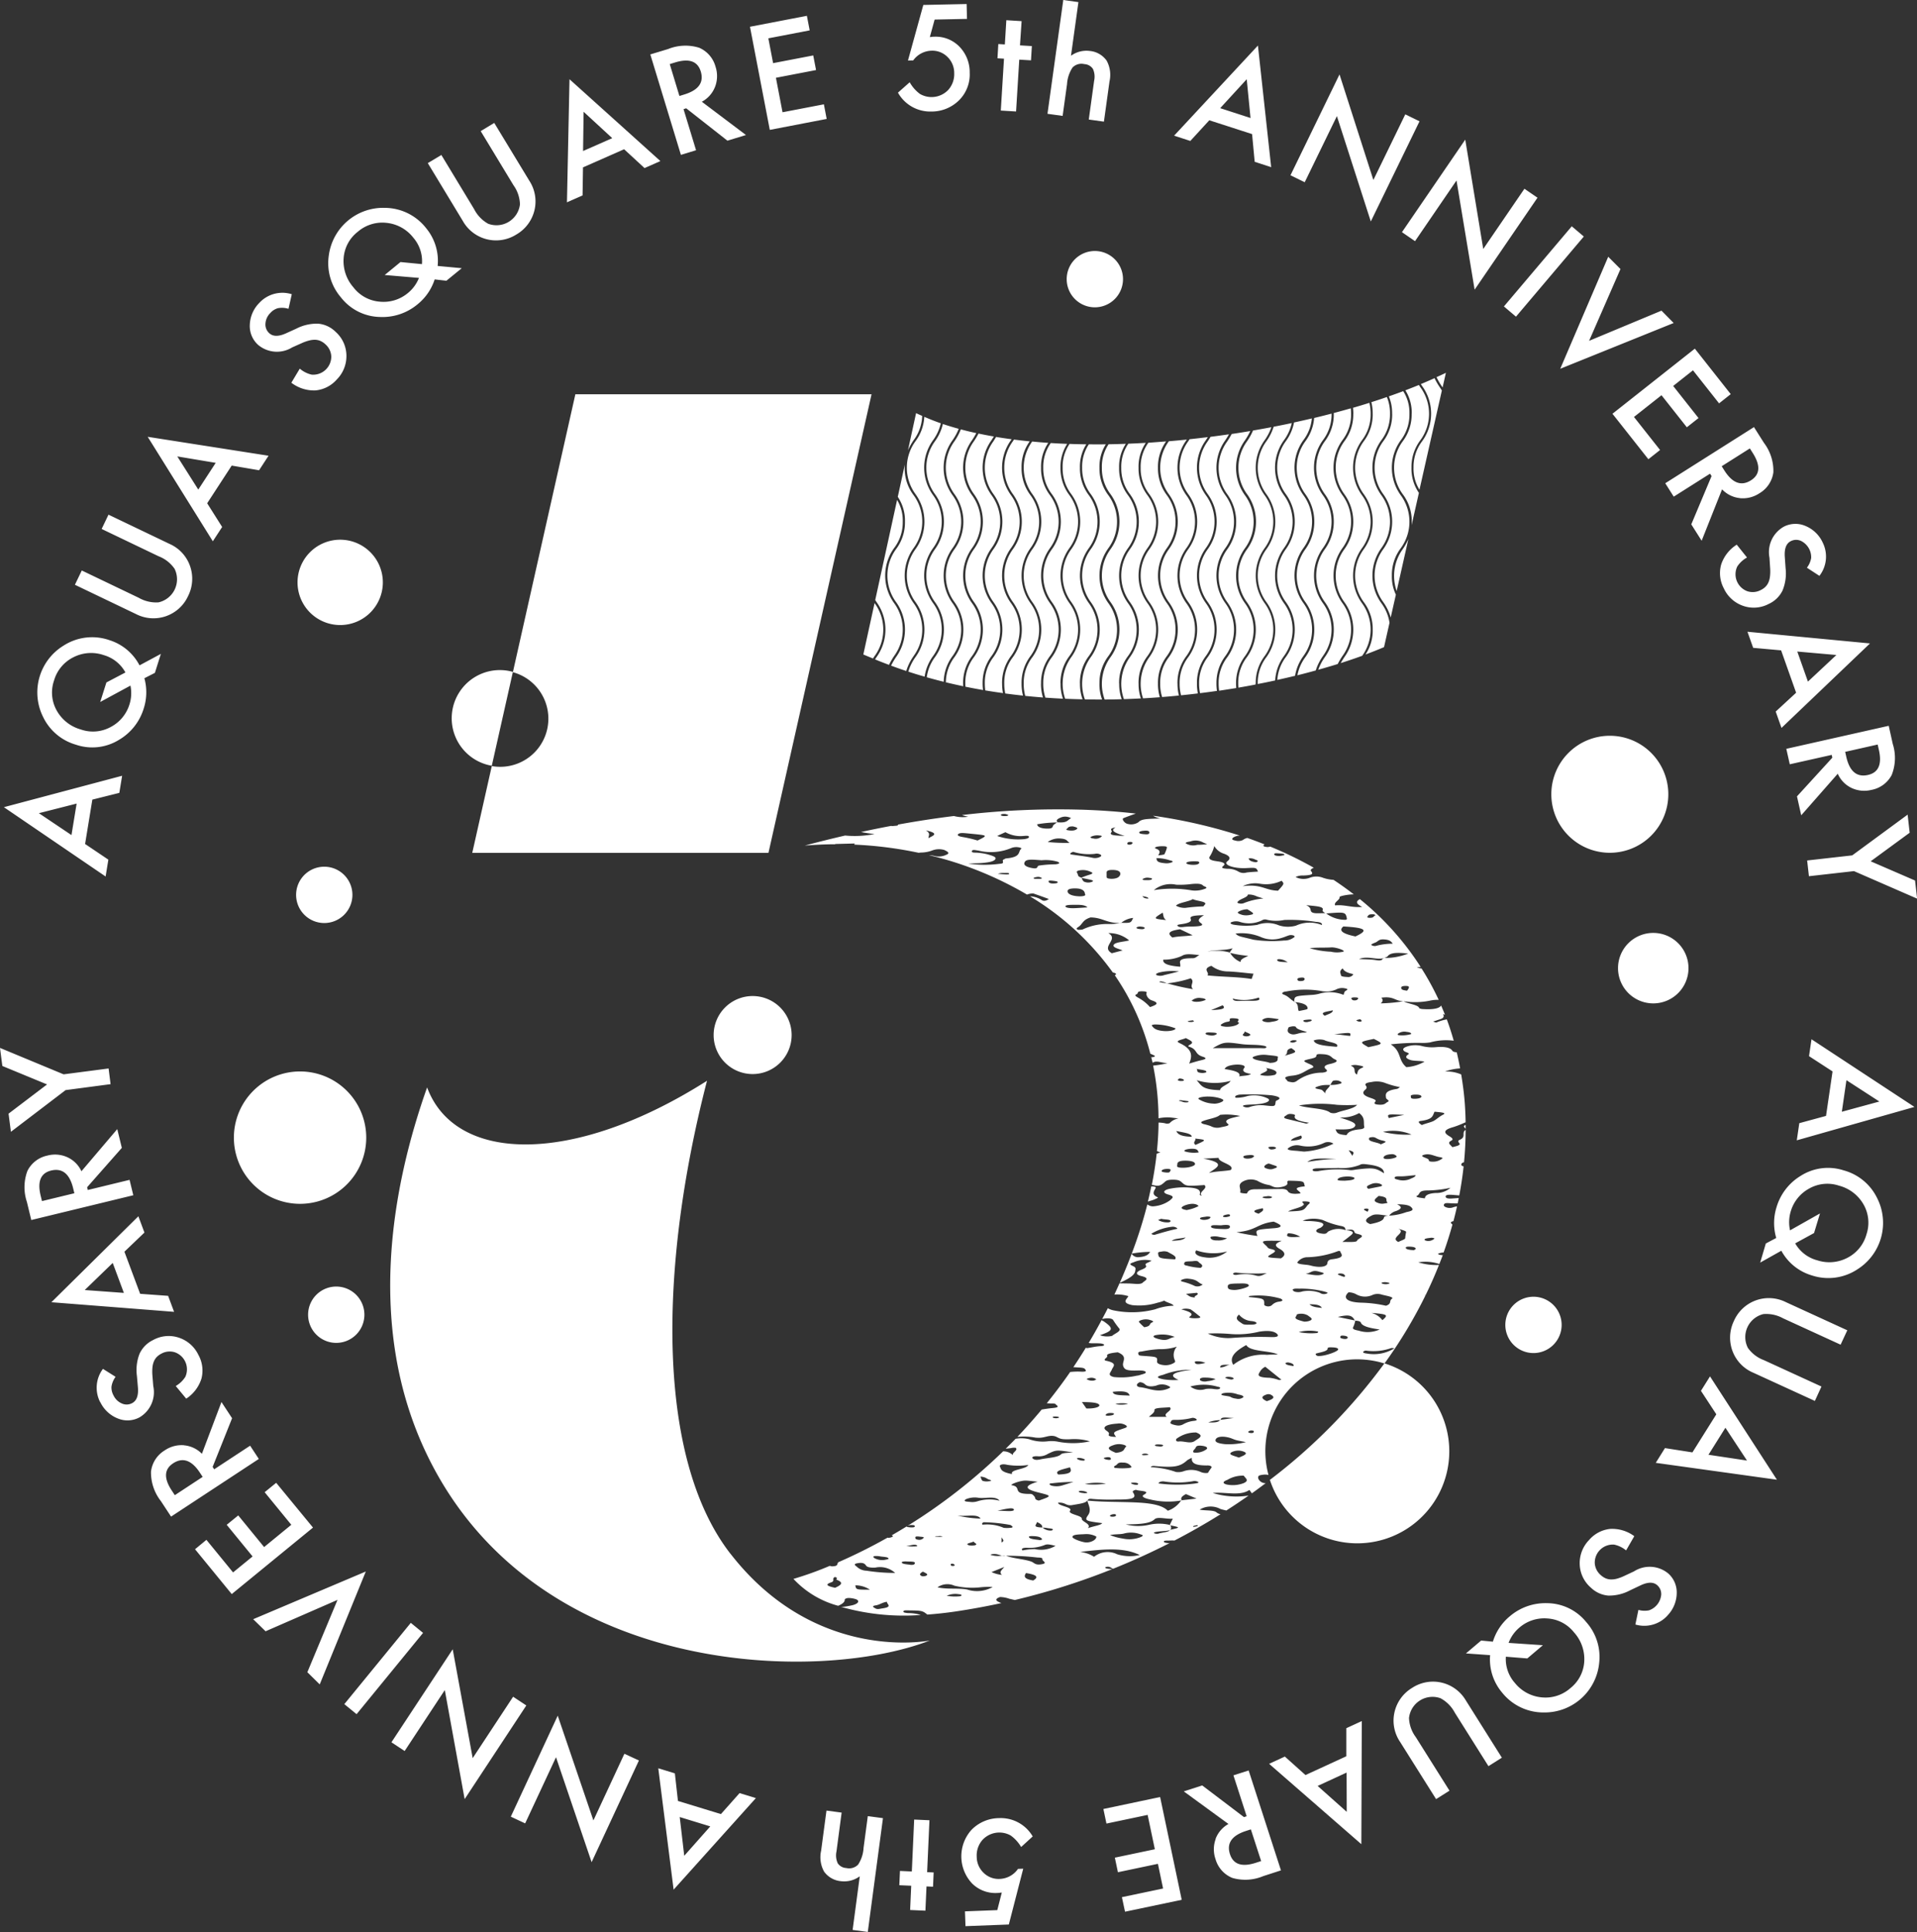 <svg id="logo_mv" xmlns="http://www.w3.org/2000/svg" xmlns:xlink="http://www.w3.org/1999/xlink" width="142.986" height="144.074" viewBox="0 0 142.986 144.074">
  <rect x="0" y="0" width="142.986" height="144.074" fill="#333333" stroke="none"/>
  <defs>
    <clipPath id="clip-path">
      <rect id="長方形_35" data-name="長方形 35" width="142.986" height="144.074" fill="none"/>
    </clipPath>
  </defs>
  <g id="グループ_89" data-name="グループ 89" clip-path="url(#clip-path)">
    <path id="パス_150" data-name="パス 150" d="M108.1,108.225a6.86,6.86,0,0,1-13.381,2.133,42.1,42.1,0,0,0,8.543-8.69,6.863,6.863,0,0,1,4.838,6.557m15.214-38.656a2.628,2.628,0,1,0,2.628,2.628,2.628,2.628,0,0,0-2.628-2.628M25.374,40.247a3.182,3.182,0,1,0,3.182,3.182,3.182,3.182,0,0,0-3.182-3.182m30.764,34.03a2.909,2.909,0,1,0,2.909,2.909,2.909,2.909,0,0,0-2.909-2.909m25.525-55.56a2.1,2.1,0,1,0,2.1,2.1,2.1,2.1,0,0,0-2.1-2.1M24.186,64.632a2.1,2.1,0,1,0,2.1,2.1,2.1,2.1,0,0,0-2.1-2.1M114.38,96.7a2.1,2.1,0,1,0,2.1,2.1,2.1,2.1,0,0,0-2.1-2.1m-89.3-.759a2.1,2.1,0,1,0,2.1,2.1,2.1,2.1,0,0,0-2.1-2.1m94.994-41.074a4.363,4.363,0,1,0,4.363,4.363,4.363,4.363,0,0,0-4.363-4.363M22.381,79.9a4.936,4.936,0,1,0,4.936,4.936A4.936,4.936,0,0,0,22.381,79.9M8.9,59.126l.209-1.276L.29,60.193l7.587,5.169.206-1.256L6.347,62.937l.541-3.308ZM5.331,62.273,2.9,60.641l2.816-.716Zm5.076-12.656a3.819,3.819,0,0,0-2.243-1.879,3.935,3.935,0,0,0-3.431.412,4.09,4.09,0,0,0-1.519,5.312,3.908,3.908,0,0,0,2.444,2.07,3.784,3.784,0,0,0,3.224-.365,4.078,4.078,0,0,0,1.834-2.32,3.946,3.946,0,0,0,.053-2.27l.784-.4L12,48.761ZM7.475,52.348,9.73,51.127a2.764,2.764,0,0,1-.081,1.426,2.836,2.836,0,0,1-1.394,1.662,2.748,2.748,0,0,1-2.231.182,2.966,2.966,0,0,1-1.8-1.422,2.735,2.735,0,0,1-.193-2.229,2.8,2.8,0,0,1,1.436-1.729,2.9,2.9,0,0,1,2.269-.165,2.681,2.681,0,0,1,1.619,1.295l-1.419.745Zm-1.888-8.74,4.545,2.178a2.841,2.841,0,0,0,3.9-1.344,2.856,2.856,0,0,0,.115-2.307,2.821,2.821,0,0,0-1.505-1.577L8.092,38.38l-.51,1.066,4.253,2.038a2.555,2.555,0,0,1,1.188.935,1.764,1.764,0,0,1-1.2,2.5,2.6,2.6,0,0,1-1.474-.341L6.1,42.542Zm13.737-8.54.706-1.083-9.013-1.411,4.858,7.79.695-1.066-1.117-1.769,1.83-2.809ZM14.79,36.509l-1.566-2.473,2.865.48ZM19.35,22.58a2.437,2.437,0,0,0-.717,1.631,1.887,1.887,0,0,0,.611,1.5,2.174,2.174,0,0,0,2.55.195l.747-.333a3.284,3.284,0,0,1,.541-.186,1.569,1.569,0,0,1,.456-.048,1.053,1.053,0,0,1,.391.1,1.317,1.317,0,0,1,.348.241,1.275,1.275,0,0,1,.432.909,1.349,1.349,0,0,1-1.46,1.349,2.038,2.038,0,0,1-.889-.448l-.629,1.051a2.779,2.779,0,0,0,1.8.573A2.411,2.411,0,0,0,25.12,28.3a2.471,2.471,0,0,0,.719-1.8,2.394,2.394,0,0,0-.8-1.748,2.119,2.119,0,0,0-1.293-.614,3.336,3.336,0,0,0-1.642.369l-.769.349q-.839.379-1.256-.014a.866.866,0,0,1-.279-.71,1.211,1.211,0,0,1,.358-.785,1.2,1.2,0,0,1,.567-.364,1.642,1.642,0,0,1,.794.045l.245-1.087a2.342,2.342,0,0,0-2.411.634m13.291-2.742a3.818,3.818,0,0,0-.845-2.8A3.939,3.939,0,0,0,28.7,15.5,4.091,4.091,0,0,0,24.518,19.1a3.907,3.907,0,0,0,.907,3.071,3.784,3.784,0,0,0,2.9,1.466,4.077,4.077,0,0,0,2.807-.934,3.946,3.946,0,0,0,1.29-1.867l.873.1L34.441,20Zm-3.95.675,2.556.216a2.768,2.768,0,0,1-.85,1.148,2.831,2.831,0,0,1-2.077.624,2.745,2.745,0,0,1-1.965-1.073,2.965,2.965,0,0,1-.726-2.177,2.73,2.73,0,0,1,1.062-1.969,2.8,2.8,0,0,1,2.149-.657,2.9,2.9,0,0,1,1.987,1.107,2.676,2.676,0,0,1,.643,1.97l-1.6-.156Zm3.215-8.344,2.611,4.312a2.841,2.841,0,0,0,4,1.008,2.853,2.853,0,0,0,1.359-1.867,2.82,2.82,0,0,0-.4-2.143L36.865,9.166l-1.01.612L38.3,13.814a2.554,2.554,0,0,1,.482,1.433,1.764,1.764,0,0,1-2.373,1.437,2.593,2.593,0,0,1-1.046-1.092l-2.443-4.035Zm16.166.37,1.183-.522L42.478,5.908l-.19,9.179,1.165-.513.032-2.092,3.067-1.352Zm-4.585-1.272.041-2.927,2.136,1.968Zm9.842-4.779a2.224,2.224,0,0,0,.039-1.507,2.142,2.142,0,0,0-1.227-1.418,3.459,3.459,0,0,0-2.314.1l-1.324.4,2.282,7.491,1.13-.345-.934-3.065.2-.062,3.074,2.414,1.383-.422L52.349,7.587a2.128,2.128,0,0,0,.98-1.1M49.956,4.779l.4-.123q1.562-.476,1.913.674.373,1.227-1.233,1.717l-.359.11Zm10.228-3.6-4.244.816,1.478,7.69,4.243-.816-.209-1.09-3.084.592L57.875,5.8l2.993-.576-.21-1.09-2.993.575L57.31,2.858l3.083-.593ZM72.1.3,68.868.369,67.724,4.513l.39-.008a1.739,1.739,0,0,1,1.359-.724,1.593,1.593,0,0,1,1.2.467,1.661,1.661,0,0,1,.5,1.217,1.749,1.749,0,0,1-.456,1.252,1.721,1.721,0,0,1-2.1.288,2.756,2.756,0,0,1-.764-.871l-.876.775a2.757,2.757,0,0,0,2.485,1.408,2.9,2.9,0,0,0,2.077-.845,2.707,2.707,0,0,0,.789-2.056,2.718,2.718,0,0,0-.777-1.947,2.465,2.465,0,0,0-1.887-.731c-.044,0-.092,0-.144.009s-.108.011-.165.019l.358-1.306,2.414-.051Zm4.8,4.2.065-1.063-.886-.054L76.2,1.577l-1.139-.071-.111,1.808-.487-.03L74.4,4.347l.486.03-.238,3.867,1.139.07.238-3.867ZM78.13,8.486l1.13.157.328-2.366A2.538,2.538,0,0,1,80,5.033a.931.931,0,0,1,.885-.251.813.813,0,0,1,.635.357,1.4,1.4,0,0,1,.09.881l-.4,2.894,1.13.157.416-3a2.208,2.208,0,0,0-.215-1.551A1.736,1.736,0,0,0,81.29,3.8a1.963,1.963,0,0,0-1.407.358l.555-4L79.308,0Zm15.455,3.58,1.23.4-.988-9.07-6.253,6.722,1.211.392L90.2,8.969,93.391,10Zm-2.573-4,1.979-2.157L93.275,8.8Zm6.305,5.524,2.4-4.931,2.53,7.857,3.633-7.471-1.062-.517-2.38,4.894L99.912,5.55l-3.657,7.521Zm8.228,4.394,3.094-4.525,1.351,8.142,4.689-6.858-.975-.667-3.071,4.492-1.342-8.155-4.721,6.9Zm11.691-1.109-5.061,5.977.9.763,5.06-5.977Zm2.719,2.272L116.376,27.5l8.46-3.413-.908-.921-5.4,2.25,2.34-5.354Zm9.138,10.245L126.416,26l-6.145,4.855,2.679,3.391.872-.689-1.946-2.463,2.053-1.622,1.89,2.392.871-.689L124.8,28.782l1.477-1.167,1.946,2.464Zm.673,7.756a2.228,2.228,0,0,0,1.464-.362,2.146,2.146,0,0,0,1.043-1.56,3.464,3.464,0,0,0-.706-2.206l-.741-1.17-6.617,4.187.632,1,2.708-1.714.114.18-1.513,3.6.773,1.221,1.523-3.833a2.129,2.129,0,0,0,1.32.653m.753-3.705.225.356q.873,1.38-.142,2.023-1.084.686-1.983-.733l-.2-.317Zm5.437,7.028a2.44,2.44,0,0,0-1.279-1.241,1.886,1.886,0,0,0-1.621.048,2.176,2.176,0,0,0-1.073,2.321l.052.816a3.272,3.272,0,0,1-.015.573,1.587,1.587,0,0,1-.114.444,1.064,1.064,0,0,1-.227.332,1.311,1.311,0,0,1-.347.242,1.283,1.283,0,0,1-1,.088,1.349,1.349,0,0,1-.755-1.839,2.024,2.024,0,0,1,.73-.676l-.766-.958a2.776,2.776,0,0,0-1.163,1.484,2.409,2.409,0,0,0,.2,1.777,2.472,2.472,0,0,0,1.433,1.3,2.394,2.394,0,0,0,1.92-.144,2.117,2.117,0,0,0,1.026-1,3.337,3.337,0,0,0,.227-1.667l-.059-.842q-.063-.919.451-1.172a.862.862,0,0,1,.762-.014,1.362,1.362,0,0,1,.755,1.268,1.658,1.658,0,0,1-.319.728l.933.608a2.343,2.343,0,0,0,.247-2.48m-3.507,12.6.432,1.219,6.6-6.3-9.139-.871.426,1.2,2.084.187,1.12,3.16Zm1.61-4.476,2.916.257-2.122,1.985Zm4.03,10.165a2.226,2.226,0,0,0,1.5.152A2.141,2.141,0,0,0,141.1,57.79a3.454,3.454,0,0,0,.078-2.315l-.3-1.351-7.64,1.717.259,1.153,3.127-.7.046.208-2.636,2.885.317,1.411,2.724-3.1a2.124,2.124,0,0,0,1.023,1.059m1.955-3.236.093.412q.357,1.593-.815,1.856-1.252.282-1.62-1.356l-.082-.366Zm-5.261,8.646.133,1.174,3.361-.38,4.708,2.052-.153-1.351-3.311-1.433,2.909-2.13-.152-1.35-4.133,3.038Zm-.585,19.59-.188,1.279,8.777-2.49L135.117,77.5l-.185,1.259,1.755,1.139-.487,3.317Zm3.516-3.205,2.457,1.591-2.8.762Zm-4.856,12.718a3.817,3.817,0,0,0,2.276,1.84,3.938,3.938,0,0,0,3.423-.47,4.09,4.09,0,0,0,1.426-5.338,3.908,3.908,0,0,0-2.479-2.027,3.786,3.786,0,0,0-3.218.42,4.084,4.084,0,0,0-1.794,2.353,3.954,3.954,0,0,0-.014,2.27l-.777.411-.42,1.425Zm2.884-2.782-2.234,1.261a2.77,2.77,0,0,1,.056-1.427,2.836,2.836,0,0,1,1.365-1.686,2.745,2.745,0,0,1,2.227-.22,2.967,2.967,0,0,1,1.827,1.39,2.734,2.734,0,0,1,.231,2.226,2.8,2.8,0,0,1-1.405,1.753,2.9,2.9,0,0,1-2.266.2A2.685,2.685,0,0,1,133.9,92.72l1.407-.77Zm2.036,8.714L133.2,97.1a2.841,2.841,0,0,0-3.872,1.411,2.856,2.856,0,0,0-.076,2.309,2.82,2.82,0,0,0,1.533,1.55l4.583,2.1.492-1.074-4.287-1.965a2.548,2.548,0,0,1-1.2-.915,1.764,1.764,0,0,1,1.155-2.522A2.6,2.6,0,0,1,133,98.31l4.288,1.965Zm-13.6,8.785-.687,1.1,9.037,1.258-4.99-7.706-.676,1.078,1.147,1.75-1.783,2.84Zm4.509-1.517,1.609,2.446-2.873-.432Zm-4.322,14a2.437,2.437,0,0,0,.69-1.644,1.887,1.887,0,0,0-.636-1.493,2.175,2.175,0,0,0-2.553-.152l-.741.347a3.363,3.363,0,0,1-.538.2,1.573,1.573,0,0,1-.455.054,1.054,1.054,0,0,1-.392-.09,1.31,1.31,0,0,1-.352-.235,1.279,1.279,0,0,1-.447-.9,1.349,1.349,0,0,1,1.438-1.373,2.037,2.037,0,0,1,.9.433l.611-1.062a2.779,2.779,0,0,0-1.8-.542,2.411,2.411,0,0,0-1.581.838,2.47,2.47,0,0,0-.689,1.809,2.39,2.39,0,0,0,.834,1.735,2.12,2.12,0,0,0,1.3.592,3.334,3.334,0,0,0,1.635-.4l.762-.361q.833-.394,1.256-.008a.867.867,0,0,1,.291.7,1.364,1.364,0,0,1-.905,1.166,1.646,1.646,0,0,1-.795-.032l-.227,1.091a2.343,2.343,0,0,0,2.4-.674m-13.235,2.958a3.823,3.823,0,0,0,.891,2.788,3.94,3.94,0,0,0,3.119,1.486,4.089,4.089,0,0,0,4.124-3.677,3.908,3.908,0,0,0-.959-3.056,3.783,3.783,0,0,0-2.919-1.416,4.082,4.082,0,0,0-2.791.981,3.952,3.952,0,0,0-1.258,1.889l-.875-.084-1.134.96Zm3.937-.741-2.559-.173a2.774,2.774,0,0,1,.831-1.161,2.833,2.833,0,0,1,2.067-.66,2.743,2.743,0,0,1,1.983,1.039,2.967,2.967,0,0,1,.763,2.165,2.734,2.734,0,0,1-1.029,1.987,2.8,2.8,0,0,1-2.138.693,2.9,2.9,0,0,1-2.005-1.073,2.678,2.678,0,0,1-.675-1.96l1.6.129Zm-3.06,8.389-2.685-4.267a2.84,2.84,0,0,0-4.012-.938,2.855,2.855,0,0,0-1.328,1.89,2.822,2.822,0,0,0,.433,2.136l2.685,4.267,1-.629-2.512-3.992a2.551,2.551,0,0,1-.507-1.424,1.764,1.764,0,0,1,2.348-1.478,2.593,2.593,0,0,1,1.065,1.073l2.512,3.992Zm-16.187-.085-1.174.541,6.879,5.993.034-9.181-1.156.533,0,2.093-3.044,1.4Zm4.606,1.194.009,2.928-2.169-1.932Zm-9.763,4.948a2.225,2.225,0,0,0-.014,1.507,2.144,2.144,0,0,0,1.252,1.4,3.461,3.461,0,0,0,2.312-.135l1.317-.426-2.41-7.451L92,132.39l.986,3.05-.2.065-3.114-2.362-1.376.444,3.333,2.43a2.124,2.124,0,0,0-.962,1.116m3.4,1.65-.4.13q-1.554.5-1.924-.641-.4-1.221,1.2-1.737l.357-.115Zm-10.153,3.777,4.229-.888-1.611-7.664L82.3,134.9l.228,1.087,3.072-.646.538,2.561-2.983.627.229,1.087,2.983-.627.386,1.841-3.072.645Zm-11.9,1.078,3.233-.124,1.074-4.162-.39.015a1.737,1.737,0,0,1-1.346.747,1.589,1.589,0,0,1-1.21-.446,1.663,1.663,0,0,1-.523-1.208,1.751,1.751,0,0,1,.434-1.26,1.719,1.719,0,0,1,2.1-.323,2.763,2.763,0,0,1,.779.858l.863-.789a2.758,2.758,0,0,0-2.508-1.365,2.9,2.9,0,0,0-2.063.88,2.951,2.951,0,0,0,.057,4,2.464,2.464,0,0,0,1.9.7c.044,0,.092-.005.144-.011s.107-.012.164-.021l-.335,1.312-2.412.093Zm-4.887-4.119-.048,1.065.887.039-.081,1.809,1.14.051.081-1.809.487.022.047-1.064-.487-.022.173-3.871-1.14-.051-.174,3.871Zm-1.268-3.936-1.131-.151-.316,2.368a2.529,2.529,0,0,1-.406,1.246.931.931,0,0,1-.883.256.811.811,0,0,1-.637-.353,1.4,1.4,0,0,1-.095-.88l.385-2.9-1.131-.15-.4,3a2.208,2.208,0,0,0,.223,1.55,1.739,1.739,0,0,0,1.256.714,1.966,1.966,0,0,0,1.405-.365l-.533,4,1.131.151Zm-15.522-3.341-1.237-.378,1.144,9.051,6.136-6.828-1.217-.372-1.39,1.564-3.206-.979Zm2.642,3.956-1.942,2.191L50.7,135.5Zm-6.406-5.417-2.312,4.971L41.6,127.941l-3.5,7.532,1.071.5,2.3-4.934,2.657,7.826,3.528-7.583Zm-8.3-4.253-3.016,4.579-1.49-8.118-4.571,6.937.986.65,2.995-4.544,1.481,8.131,4.6-6.984Zm-11.675,1.3,4.958-6.061-.915-.748-4.958,6.061Zm-2.75-2.22,3.437-8.418-8.4,3.557.924.9,5.365-2.341-2.249,5.393Zm-9.3-10.079,2.737,3.344,6.061-4.959L20.6,110.576l-.86.7,1.988,2.43L19.7,115.367l-1.93-2.359-.86.7,1.93,2.359-1.456,1.191-1.988-2.43Zm-.813-7.753a2.224,2.224,0,0,0-1.457.387,2.141,2.141,0,0,0-1.015,1.578A3.458,3.458,0,0,0,12,111.939l.76,1.157,6.545-4.3-.649-.988-2.68,1.76-.116-.178,1.451-3.63-.793-1.208-1.458,3.859a2.129,2.129,0,0,0-1.331-.631m-.69,3.718-.231-.352q-.9-1.365.108-2.025,1.073-.7,1.994.7l.206.313Zm-5.56-6.943a2.441,2.441,0,0,0,1.3,1.219,1.887,1.887,0,0,0,1.62-.075,2.176,2.176,0,0,0,1.033-2.339l-.066-.816a3.4,3.4,0,0,1,.005-.573,1.564,1.564,0,0,1,.107-.446,1.062,1.062,0,0,1,.22-.336,1.331,1.331,0,0,1,.343-.247,1.281,1.281,0,0,1,1-.1,1.349,1.349,0,0,1,.785,1.826,2.041,2.041,0,0,1-.718.689l.782.944a2.78,2.78,0,0,0,1.137-1.5,2.409,2.409,0,0,0-.233-1.773,2.474,2.474,0,0,0-1.455-1.276,2.392,2.392,0,0,0-1.917.176,2.122,2.122,0,0,0-1.009,1.015,3.33,3.33,0,0,0-.2,1.671l.073.841q.078.917-.432,1.18a.866.866,0,0,1-.762.027,1.213,1.213,0,0,1-.622-.6,1.2,1.2,0,0,1-.155-.656,1.638,1.638,0,0,1,.307-.734l-.943-.593a2.345,2.345,0,0,0-.206,2.484m3.3-12.649L10.321,90.7,3.833,97.11l9.152.716-.445-1.193-2.087-.151L9.28,93.342Zm-1.533,4.5L6.32,96.2l2.088-2.02ZM5.032,86.3a2.219,2.219,0,0,0-1.5-.126,2.144,2.144,0,0,0-1.487,1.144,3.461,3.461,0,0,0-.038,2.315l.326,1.346,7.61-1.847-.279-1.148-3.115.756-.05-.207L9.087,85.6l-.341-1.4L6.074,87.343A2.125,2.125,0,0,0,5.032,86.3m-1.9,3.268-.1-.408q-.385-1.587.783-1.871,1.247-.3,1.643,1.329l.088.365Zm5.116-8.72L8.1,79.678l-3.355.437L0,78.145l.175,1.347L3.51,80.868.638,83.048.814,84.4l4.081-3.109Zm79.886,31.056-.024-.008Zm3.858-10.128,0,0,0,0h0M78.868,61.323l.021.008Zm24.746,29.338h0ZM62.531,119.75a7.032,7.032,0,0,1-3.348-2.008,25.373,25.373,0,0,0,2.715-.976.477.477,0,0,0,.166.039c.495-.016.337-.166.433-.242a.047.047,0,0,0,0-.051,40.276,40.276,0,0,0,3.708-1.849.057.057,0,0,0,.025.011.616.616,0,0,0,.377-.1l-.057-.078-.06.008a41.757,41.757,0,0,0,8.329-6.275,1.022,1.022,0,0,1,.8.356c-.291-.215.368-.406.141-.619a1.8,1.8,0,0,0-.19-.007c-.082.01-.154.028-.236.038l-.321.037c.247-.244.495-.487.739-.741a2.425,2.425,0,0,1,1.009.032,3.021,3.021,0,0,0,1.436.149,2.556,2.556,0,0,1,.759.044,5.924,5.924,0,0,0,2.335-.034,4.015,4.015,0,0,0-1.424-.16,3.859,3.859,0,0,1-.512,0c-.448-.023-.493-.226-.842-.249-.395-.026-.663.18-1.156.137a1.014,1.014,0,0,1-.127-.008,4.688,4.688,0,0,0-1.345-.053q.919-.965,1.813-2.038c.281-.048.557-.087.845-.115.59-.057.269-.181.2-.28-.049-.071-.275-.049-.439-.06l-.226-.016c.595-.739,1.179-1.511,1.744-2.329a4.858,4.858,0,0,1,.768-.028c.558.034.394-.113.328-.2-.1-.122-.5-.1-.771-.13a.621.621,0,0,0-.09,0q.477-.707.934-1.454c.025.011.051.022.075.033.362-.048.66-.134,1.056-.152.169-.008.286-.07.212-.13a.685.685,0,0,0-.283-.072c-.208-.013-.427-.01-.641-.011a1.12,1.12,0,0,1-.206-.023q.494-.826.961-1.7c.041.033.126.067.177.1.743.52.7.684-.3,1.022a1.583,1.583,0,0,0,.907.05c.2-.177.681-.338.538-.544a6.1,6.1,0,0,1-.457-.632c-.06-.118-.352-.168-.7-.107a.777.777,0,0,0-.122.03c.143-.268.286-.536.424-.811a1.3,1.3,0,0,0,.39.155,6.825,6.825,0,0,0,3.145-.073,4.155,4.155,0,0,1,1.375-.264c-.094-.174-.518-.231-.7-.381a3.531,3.531,0,0,1-.5.154,4.606,4.606,0,0,1-1.9.179c-.827-.175-.389-.44-.277-.667a2.81,2.81,0,0,0-1.045-.119q.193-.413.38-.836l.7.011c.367.005.866.105,1.035-.066.148-.15.6-.319-.1-.488-.493-.117-.386-.319-.01-.469.267-.107.446-.2.329-.348-.1-.128.269-.207.441-.33a2.107,2.107,0,0,0-1.366.129c-.4.116-.163.2.033.3s.126.219.112.337c-.038.335-.529.6-1.153.886.448-1.017.871-2.07,1.255-3.177.315-.909.58-1.8.8-2.668.033.019.067.038.1.057a.652.652,0,0,0,.421.075,2.4,2.4,0,0,0,1.185-.452c.13-.144.406-.263-.138-.417-.491-.139-.357-.347.153-.443a5.252,5.252,0,0,1,1.641-.058c.532.073.575.24.57.408,0,.06-.1.127.14.183-.326-.282.49-.521.19-.8-1.294.089-1.366.09-1.674-.188-.136-.123-.235-.213-.682-.212-.468,0-.533.11-.663.224-.271.238-.42.282-.905.157q.236-1.183.36-2.315a1.228,1.228,0,0,1,.284-.094c-.094-.034-.181-.071-.264-.107.073-.724.115-1.435.12-2.126a2.893,2.893,0,0,1,.465.049.532.532,0,0,0,.358,0,1.148,1.148,0,0,1,.666-.355c-.358-.04-.563-.082-.768-.082a3.247,3.247,0,0,0-.724.071,20.326,20.326,0,0,0-.4-3.931,7.412,7.412,0,0,0,1.072-.18c-.441-.014-.785-.214-1.075-.053a.433.433,0,0,1-.04.017c-.03-.138-.062-.273-.1-.409A.492.492,0,0,0,86.1,78.8c.074-.04.033-.075-.051-.114l-.249-.113a18.169,18.169,0,0,0-2.649-5.846c.182-.087.071-.164-.147-.207a20.744,20.744,0,0,0-6.178-5.677,1.677,1.677,0,0,1,.9.293.4.4,0,0,0,.313.009c.083-.031.209-.1.182-.105-.379-.146-.782-.284-1.152-.415a1.282,1.282,0,0,0-.467.086,26.484,26.484,0,0,0-7.309-2.94,1.983,1.983,0,0,1,.407.057,1.275,1.275,0,0,0,.881-.085c.343-.13.031-.272-.147-.358a1.415,1.415,0,0,0-.91.038,2.416,2.416,0,0,1-.781.152c-.089,0-.159.011-.219.02a29.161,29.161,0,0,0-4.811-.61.687.687,0,0,0,.046-.084l-1.486.038c.022.006.033.013.052.019-.77,0-1.537.037-2.3.1,1.014-.274,2.015-.52,3.007-.751a7.605,7.605,0,0,0,2.2-.112,9.751,9.751,0,0,1-1.009-.151q1.132-.247,2.243-.456a.466.466,0,0,0,.168.006c.143-.016.384-.01.345-.088,0,0-.01-.008-.014-.012q2.134-.389,4.187-.642a2.521,2.521,0,0,0,1.068.052,2.691,2.691,0,0,1-.466-.125,61,61,0,0,1,8.853-.4l0,0,.044,0q2.1.066,4.066.291c-.313.112-.628.223-.92.341-.156.062.091.4.329.433a.974.974,0,0,0,.8-.138c.233-.287.957-.228,1.641-.275a1.475,1.475,0,0,1-.561-.2,38.683,38.683,0,0,1,6.472,1.48.934.934,0,0,0-.5.151c-.1.095-.117.169.17.223a.763.763,0,0,0,.549-.04.936.936,0,0,1,.337-.158c.443.153.874.317,1.3.485-.057.022-.1.05-.1.081-.012.065.131.1.32.115a1.967,1.967,0,0,0,.194-.034,28.631,28.631,0,0,1,3.247,1.575c-.184.073-.28.166-.2.259.191.216.051.3-.6.321a1.14,1.14,0,0,0-.558.113,1.3,1.3,0,0,0,1.046.059,1.349,1.349,0,0,1,.992-.005,2.929,2.929,0,0,0,.79.156c.525.346,1.028.708,1.515,1.085-.358-.01-1.086.119-1.067.206.047.208-.45.378-.327.613.727-.071,1.21.181,2.02.117-.371-.192-.561-.373-.177-.585a21.272,21.272,0,0,1,4.54,5.063c-.1,0-.2.006-.294.009a1.792,1.792,0,0,0,.256.089.678.678,0,0,0,.1.009,20.353,20.353,0,0,1,1.278,2.34,2.773,2.773,0,0,0-.671.066,5.575,5.575,0,0,1-1.951.042l0,0h-.007c-.652-.01-.688-.4-1.654-.264.138.127.143.271-.04.421a11.765,11.765,0,0,0,1.694-.157h.01c.309.192,1.126.258,1.17.521a.733.733,0,0,0,.294.063c.755.047,1.226-.053,1.335-.268.1.228.2.457.288.69l-.141-.056c.094.2.039.3-.192.381l-.551.184.227.076a3.58,3.58,0,0,1,.795-.24c.192.519.363,1.05.516,1.591a4.463,4.463,0,0,0-1.76.125,3.59,3.59,0,0,1-.729.038,17.294,17.294,0,0,0-2.206.109c.824.538.512,1.153,1.162,1.7a3.144,3.144,0,0,0,1.352-.411c-.349-.084-.807-.028-1.1-.141-.339-.13-.322-.257-.109-.4.151-.1-.18-.153-.28-.228-.181-.137-.11-.261.2-.364A1.983,1.983,0,0,1,106.039,78a3.075,3.075,0,0,0,1.081.087c.61-.048,1.025.022,1.184.237.042.057.072.127.351.149q.142.589.253,1.2a3.862,3.862,0,0,0-1.135.236,2.683,2.683,0,0,1,1.216.215c.114.692.21,1.392.264,2.114.037.486.056.971.065,1.455l-.081.029a7.088,7.088,0,0,1-.842.329c-.776.215-.7.436-.291.679.188.111.344.228.147.329-.35.179-.037.318.075.488.344-.083.642-.153.527-.293-.071-.088-.15-.181.022-.254.516-.221.114-.5.426-.733a.044.044,0,0,0,.017-.029q0,1.223-.119,2.434a.3.3,0,0,0-.145.061c-.1.086-.082.213.115.243q-.117,1.09-.325,2.168c-.164-.012-.334-.028-.5-.04-.33-.024-.513,0-.516.122,0,.1.11.174.465.149l.512-.036c-.027.133-.05.267-.078.4q-.246.006-.5-.007c-.2-.01-.441-.05-.508.063-.053.09-.042.168.166.243a.746.746,0,0,0,.54-.02,1.767,1.767,0,0,1,.252-.056q-.122.55-.266,1.1c-.29.064-.191.156-.075.256l0,0q-.289,1.05-.659,2.083a1.191,1.191,0,0,0-.4.082c-.06.052.132.11.289.114.019,0,.032,0,.049,0-.082.222-.171.442-.258.662a3.235,3.235,0,0,0-1.57-.123,4.567,4.567,0,0,0,1.542.195q-.452,1.143-1,2.259h-.094l.084.02a34.783,34.783,0,0,1-3.053,5.068,6.847,6.847,0,0,0-8.65,8.316,1,1,0,0,0-.375-.025,1.731,1.731,0,0,0-.287.052c-.255.1-.043.491.293.566a.961.961,0,0,0,.156.018c-.338.254-.679.507-1.027.754l-.183-.251c-.719.483-1.792.13-2.737.226a6.027,6.027,0,0,0,2.674.195q-.813.57-1.658,1.111c-.168-.038-.313-.072-.439-.112a1.566,1.566,0,0,0-1.552.048c.39.086,1.028.021,1.243.194a.694.694,0,0,0,.314.15c-1.109.695-2.257,1.347-3.436,1.961a2.116,2.116,0,0,0-.33,0c-.184.01-.48-.022-.464.089.009.057.171.094.357.107l.086-.012q-2.055,1.049-4.235,1.925a.807.807,0,0,0-.125-.074.458.458,0,0,0-.371-.069.137.137,0,0,0-.076.031c-.037.075.132.1.292.116.075.009.158.009.24.012a52,52,0,0,1-7.283,2.31c-.131-.03-.262-.062-.4-.091a2.282,2.282,0,0,0-.7-.133c-.488.176-.262.322.1.453q-1.675.364-3.388.621c-.756.112-1.465.187-2.138.236-.354-.288-.41-.3-1.375-.311-.178,0-.357-.025-.4.059s.07.119.34.142a3.122,3.122,0,0,1,.948.141,17.069,17.069,0,0,1-5.955-.609,1.1,1.1,0,0,0,.188,0c.2-.027.39-.06.578-.1.476-.09.687-.323.376-.459a1.857,1.857,0,0,0-.559-.1c-.146,0-.3.06-.3.123.006.161-.137.306-.492.459M104.379,77.2a2.367,2.367,0,0,0,.88-.088c.014-.09-.13-.146-.34-.163a.794.794,0,0,0-.653.144c-.033.039-.027.1.113.107M69.056,61.923c.4.234.176.406.2.58.283-.172.892-.343-.2-.58M87.03,87.168c-.226.007-.367.07-.385.145s.125.1.3.12c.345.035.3-.058.348-.122s.057-.153-.259-.144M78.8,105.634c-.121-.009-.275,0-.283.047s.117.073.255.082a.907.907,0,0,0,.2-.038c.057-.048-.038-.081-.175-.091M64.886,118.545a1.993,1.993,0,0,0-1.087-.325c.054.327.054.327,1.087.325m1.264.9c-.411.076-.5.217-.849.274-.331.054-.13.15-.009.22.165.1.349.023.533,0,.774-.11.326-.3.325-.491m5.57-.468c.02-.046-.068-.089-.2-.095a1.563,1.563,0,0,0-.906.115,3.588,3.588,0,0,0,.961.037.218.218,0,0,0,.141-.057m3.192-2.128-.952.38a2.336,2.336,0,0,0,.777.21c-.243-.209-.015-.353.175-.59m1.621.454c-.161.243-.174.432.532.554.436-.252.287-.422-.532-.554m1.22-1.026c.03-.084-.065-.131-.358-.132a19.627,19.627,0,0,0-2.359-.133l0,0,0,0h-.017A1.486,1.486,0,0,0,74.74,116c-.131-.023-.236-.064-.361-.094-.232-.054-.548.006-.475.05a1.716,1.716,0,0,0,.836.044,1.051,1.051,0,0,0,.279.013l.021,0c.5.206,1.343.246,1.878.436.235.084.289.3.823.19.434-.089-.031-.239.013-.363m-4.382-2.757a.168.168,0,0,0-.107.076c-.033.04-.018.113.077.1a3.124,3.124,0,0,1,1.523.238,2.294,2.294,0,0,0,.49,0c.151-.007.192-.045.166-.093a.849.849,0,0,0-.152-.119,12.077,12.077,0,0,0-2-.205m1.806-.832c.321.012.523-.038.432-.143s-.338-.055-.526-.027c-.147.022-.278.055-.677.138.446.019.608.026.772.032m-.47,1.906v.431c.315-.143-.027-.288,0-.431m4.035.685c-.29-.053-.6-.169-.826-.057a3.1,3.1,0,0,1-1.344.2c-.309,0-.427.087-.3.2a4.856,4.856,0,0,1,.913-.1,2.128,2.128,0,0,0,1.56-.251m-.985-1.356.008,0h-.024c0-.123-.022-.247-.4-.409-.009.2-.408.376.4.409v.01l.035,0a.435.435,0,0,0,.13.1.9.9,0,0,0,.493.116.181.181,0,0,0,.128-.062c.031-.1-.273-.091-.427-.129a2.127,2.127,0,0,0-.325-.028l-.011-.01-.008,0m-.785.641c-.121,0-.249.01-.226.074.053.145.4.169.724.212a.326.326,0,0,0,.263-.042c-.057-.126-.218-.242-.761-.243m4.067.474c.368,0,.766-.22.728-.445a1.581,1.581,0,0,0-.806-.178c-.349.03-.978,0-.97.217,0,.131.757.407,1.048.406m3.969.937c-1.246-.611-2.786-.422-4.442-.232a2.513,2.513,0,0,1,1.04.361,1.625,1.625,0,0,1,1.718-.188,3.2,3.2,0,0,0,1.684.059m.1-1.527a2.015,2.015,0,0,0-1.235-.086c-.274.085-.672.042-1.08.122a3.941,3.941,0,0,0,.952.262,2.3,2.3,0,0,0,1.248-.076c.147-.051.391-.158.116-.223m-2.143-1.328c.217,0,.27-.057.279-.119-.013-.046-.062-.092-.226-.066a.433.433,0,0,0-.224.092c-.031.038.03.092.171.093m4.336.647a.25.25,0,0,0-.016-.027l-.046.014.046-.014c-.012,0-.024,0-.035-.008.071-.149.144-.3.226-.467-.518.041-1.132-.173-1.363.047-.325.31-1.026.368-2.143.381a3.65,3.65,0,0,0,1.738.028,3.374,3.374,0,0,1,1.542.011l-.011.022.062.013a.33.33,0,0,1,.015.323l-.048.011.04.013-.04-.013c0,.01-.012.017-.017.025-.293.077-.685.066-1,.121-.108.02-.228.055-.166.1a.49.49,0,0,0,.312.037c.266-.093.76-.11.853-.26.018,0,.04-.007.057-.012s.005-.016.008-.024c.731-.162.734-.172-.015-.323m.8-1.853.043-.006c0-.005,0-.009-.005-.014l1.108-.124-.787-.335c-.315.155-.42.3-.321.459l-.028,0h0l-.011.017a5.7,5.7,0,0,1-2.279-.069c-.409-.082-.753-.216-.5-.362.547-.311-.354-.254-.594-.366-.306.081-.246.149-.2.224.254.388-.024.515-1.222.5a15.389,15.389,0,0,1-1.824-.042c-.347-.047-.3.066-.387.121l0,0,0,0c-.109.2-.671.254-1.1.334-.5.093-.5-.226-1.078-.173.019.251,1.1.319.9.591s.891.346.872.6c-.018.233.749.383.455.707.487-.172.952-.216,1.072-.376-1.252-.158-1.344-.186-1.055-.6.258-.369.04-.724-.062-1.085.82.086,1.709.092,2.522.109,1.549.034,2.91.068,3.483.651a1.955,1.955,0,0,0,.993-.763m-7.2-.54a1.729,1.729,0,0,0,.206-.027c-.015-.078-.18-.122-.376-.149-.113-.015-.27,0-.263.046.012.085.244.1.434.129m2.274-1.89a4.573,4.573,0,0,0,.889.018c.187-.009.372-.045.332-.105a.709.709,0,0,0-.618-.307c-.423-.039-.4.119-.541.2-.11.059-.223.124-.062.2m.063-1.127c.707-.084.561-.3.743-.445.085-.07-.108-.168-.384-.2a1.194,1.194,0,0,0-.566.077c-.619.205-.229.382.207.57m1.018-4.272c-.063-.32-.531-.358-1.252-.282.019.286.645.243,1.252.282M82.88,105.37c-.272-.008-.345.061-.407.128-.047.051.037.073.182.076.218-.013.4-.042.432-.124.022-.051-.072-.077-.206-.08m.312-.669a1.985,1.985,0,0,0,.945-.014,2.178,2.178,0,0,0-.945.014m5.241-12.423c-.442.1-.821.073-1.035.255.439-.037.812-.015,1.035-.255m-.078,1.868c-.041.079-.093.2.171.235a4.8,4.8,0,0,0,1.023.165c.228-.13.1-.25-.08-.369-.1-.067-.068-.188-.476-.132-.222.031-.58-.009-.638.1m-.1,1.444a4.681,4.681,0,0,1,.881.318.632.632,0,0,0,.349,0,1.247,1.247,0,0,0,.227-.114c-.378-.138-.364-.366-1.021-.43a.95.95,0,0,0-.548.075c-.111.059-.063.116.111.149m3.481-4.1c.005-.1-.053-.173-.543-.129-.2.056-.837-.08-.865.1s.558.182.98.194c.337.009.424-.065.428-.165m-.806.749a1.292,1.292,0,0,0-.6-.011c-.063.021-.051.079-.026.116.058.089.185.169.509.159a1.226,1.226,0,0,0,.707-.162c-.223-.038-.406-.072-.594-.1m.518-1.475c.217-.028.357-.078.292-.165-.029-.039-.09-.05-.2-.031-.209.035-.338.089-.307.169a.568.568,0,0,0,.212.027m.139,5.223c.012.113.08.2.484.21.337.006,1.09-.207,1.086-.325-.006-.16-.356-.175-.722-.158-.759.006-.872.047-.848.273m.918-12.769c-.166-.027-.275-.053-.4-.062A4.378,4.378,0,0,0,91,83.138c-.254.244-.989.312-1.354.5-.1.053-.046.142.164.194a4.076,4.076,0,0,1,.494.143,1.018,1.018,0,0,0,.739.093c.274-.063.727-.117.544-.26-.409-.32.289-.44.924-.589m-3.34,2.158c.845-.373.845-.373-.026-.472.1.144-.23.278.026.472M87.044,73.326l-.033.013.049-.008a17.664,17.664,0,0,0,1.927.435c-.3-.295.168-.536-.174-.812a8.525,8.525,0,0,1-1.753.377l-.016-.005-.058-.008a.258.258,0,0,0-.088-.055,1.48,1.48,0,0,0-.294-.076c-.079-.012-.166.026-.109.048a1.9,1.9,0,0,0,.312.059c.057.01.119.017.179.024l.025.021.033-.013m2.762-5.078c-.713.014-1.1.06-.994.28.091.185-.148.308-.646.381-.2.029-.431.05-.319.15s.287.085.522.056a4.914,4.914,0,0,1,.51-.021c.686-.01.951-.082.688-.261-.31-.211-.092-.378.238-.586m.041-.766c.285-.264-.567-.271-.875-.431-.329.2-1.059.259-1.259.49a1.394,1.394,0,0,0,.7.163,12.89,12.89,0,0,1,1.329-.112c.038,0,.064-.073.105-.11m-2.4,2.432c.471-.112,1-.084,1.51-.172l-.936-.444c-.969.136-.9.352-.574.616m-.677,1.654c-.058.317.428.455,1.263.524a1.045,1.045,0,0,0,0-.2c-.048-.227-.086-.44.916-.434.243,0,.3-.131.513-.238-.563-.045-.992-.138-1.319.071a3.288,3.288,0,0,1-1.372.274m.209-2.951c-.228-.171-.182-.325-.258-.555-.722.452-.722.452.258.555m-.693,4.112a.813.813,0,0,0,.552-.012c.371-.087.731-.18,1.1-.27a4.131,4.131,0,0,0-1.507.087c-.134.051-.3.119-.14.195m2.477,3.485a.489.489,0,0,0,.3-.05l-.087-.072a2.359,2.359,0,0,0-.325.048c-.133.045-.012.069.115.075m.36-1.509a1.665,1.665,0,0,0,.808-.143c-.033-.081-.186-.118-.346-.13a.847.847,0,0,0-.706.19c-.019.012.151.08.243.083m.1,5c.177.1-.112.272.422.313a.778.778,0,0,0,.32-.053c.085-.166-.416-.184-.742-.259m6.707-5.766c-.265.014-.388.155-.216.219.425.158.5.368.82.537v.03l.057.007c.3.208.156.441.278.665.656-.129.664-.129.655-.223-.022-.217-.284-.377-.933-.442-.009-.006-.014-.012-.023-.018l-.035.011.034-.011-.034-.019c0-.413.028-.419,1.265-.5a2.664,2.664,0,0,0,.589-.087,2.781,2.781,0,0,1,1.822.084,1.317,1.317,0,0,1,.083-.238c.05-.088.43-.18-.018-.258a.962.962,0,0,0-.633.1,1.82,1.82,0,0,1-1.136.1,7.241,7.241,0,0,0-2.577.045M97,73.16c.288,0,.29-.086.315-.158-.025-.056-.03-.124-.285-.1-.181.016-.273.067-.257.13s.021.129.227.13m4.171,6.262c-.143-.028-.46.028-.387.061.433.2.1.438.417.647.1-.173,0-.339.387-.5.3-.12-.184-.167-.417-.212m.89-1.329c1.147-.245,1.147-.245.416-.618-1.093.224-1.093.224-.416.618m1.321,19.28c.462-.161.2-.355.437-.518.19-.132-.427-.224-.75-.31a.981.981,0,0,0-.675.015,1.339,1.339,0,0,1-1.223-.032,1.2,1.2,0,0,0-.585-.155c-.461.408-.126.74.931.771a9.57,9.57,0,0,1,1.865.23m-1.1.531a1.51,1.51,0,0,1,.829.545c.461-.4.405-.44-.829-.545m-3.277-3.692c.017-.127.038-.268.362-.307,1.056-.128.647-.382.585-.613a1.034,1.034,0,0,0-.135,0,6.932,6.932,0,0,1-2.259.461.948.948,0,0,0-.781.369c-.055.139.393.17.736.205a2.49,2.49,0,0,1,.33.07c.618.147,1.127.073,1.162-.189m-.6.627c-.55-.161-.57.078-1.015.158.568.075.973.187,1.311.011.136-.071-.159-.128-.3-.169m-3.366-3.244c.467-.036.55-.134.428-.257A2.305,2.305,0,0,0,95,91.1c-1.255.157-1.286.67-2.768.787a14.975,14.975,0,0,0,1.559.281c-.167-.465-.169-.469,1.245-.579m-1.158-1.079c.177-.124.432-.23.305-.408-.572.116-.908.215-.305.408m.306-1.194a1.134,1.134,0,0,0,.341.045c.187.007.337-.019.361-.092a.549.549,0,0,0-.4-.059c-.16.016-.364.034-.3.106m1.382-.653c.307-.005.433.071.491.169.106.183.436.23.934.164.045-.185-.776-.4.245-.519.16-.019.06-.074.054-.115-.041-.281-.079-.292-1.188-.316-.129.052-.084.111-.075.169.025.148-.168.262-.56.32-.457.067-.564-.1-.813-.164a2.373,2.373,0,0,1-.858-.312,1.232,1.232,0,0,0-1.02.011c-.551.262-.18.562-.276.843-.012.035.209.09.5.089.072-.124.112-.31.609-.316.65-.007,1.3-.011,1.954-.022M91.791,80.6a4.507,4.507,0,0,1-2.539-.05c.354.365.357.713,1.757.746-.015-.261.655-.424.782-.7m-1.7,1.173c-.375.01-.806.073-.678.2a2.288,2.288,0,0,0,1.1.33c.283.033.745-.138.735-.25-.012-.127-.673-.289-1.151-.276m1.27-5.21c.5.038,1.036-.118,1.048-.3-.289-.086.288-.281-.326-.325-.687-.05-.113.208-.524.256a1.061,1.061,0,0,0-.474.2c-.124.083.051.146.276.163m-.172-1.592-.864.361c.682-.034,1.177-.069.864-.361M93.5,74.63c.382-.008.526-.076.385-.242a3.339,3.339,0,0,1-1.937.078c.034.208.346.18.652.171s.6,0,.9-.007m-.663,2.288c.017.17-.349.27.039.358a.7.7,0,0,0,.241-.012c.335-.114.033-.192-.28-.347m-2.376,1.246c1.278,0,2.422,0,3.566,0,.165,0,.361.033.419-.046s-.084-.122-.316-.156c-.488-.072-1.022-.032-1.522-.1-1.268-.178-1.333-.162-2.147.3M94.7,75.911a.775.775,0,0,0-.5.106c-.086.055-.043.113.066.162a1.074,1.074,0,0,0,.579.021c.248-.036.471-.077.535-.2-.215-.03-.438-.072-.678-.091m1.346-4.155a2.316,2.316,0,0,0-.272-.151c-.265-.1-.534-.1-.514-.005.029.135.338.136.786.156M94,80.159A2.224,2.224,0,0,0,95.1,80.15c.186-.139.238-.342-.669-.508.325.261-.364.344-.438.517m1.33-1.323c.053-.1-.518-.125-.821-.165a2.024,2.024,0,0,0-1.012.135.067.067,0,0,0-.026.119c.244.191.933.2,1.257.342.125-.014.216-.017.279-.032.417-.1.252-.27.324-.4m-2.891,1.433c.323-.063.7-.038.874-.187-.6-.09-.657-.247-.493-.459.147-.189-.37-.293-.9-.2-.329.058-.517.155-.567.3.644.1,1.24.226,1.084.547m-.263,1.593a2.78,2.78,0,0,0,.9-.134,2.338,2.338,0,0,1,1.519.2c.217.175-.11.348-.8.414-.25.024-.52.025-.774.046-.166.014-.36.047-.284.117a.585.585,0,0,0,.509.037,2.5,2.5,0,0,1,1.055-.114c.8.091.807.082.846-.2.008-.057,0-.128.1-.168.452-.191.03-.314-.362-.378a17.779,17.779,0,0,0-2.349-.057c-.173,0-.525.1-.356.236m2.278,4.974c-.185.127-.265.249.168.345a.647.647,0,0,0,.417-.041c.5-.155-.023-.223-.221-.317a1.412,1.412,0,0,0-.2-.054,1.06,1.06,0,0,0-.161.067m.164-1.235a.269.269,0,0,0,.274.116c.142-.007.288-.056.287-.122-.049-.068-.192-.09-.381-.08-.135.008-.227.035-.18.086m-1.432.536c-.253.017-.5.053-.439.164.032.055.14.111.34.1.307-.011.392-.1.459-.179-.025-.075-.184-.1-.36-.089m4.805-8.54c.1.349.893.4,1.718.47.227-.3-.642-.335-.925-.5a1.338,1.338,0,0,0-.793.026m.824-1.841c.251-.123.606-.2.6-.407-.44.109-1.024.138-.6.407M97.249,89.83c-.16.23-.861.315-1.176.513,1.11-.046,1.154-.051,1.427-.434.076-.106.457-.3-.139-.319-.464-.018-.053.154-.113.24m2.435-3.405c-1.473-.071-1.822-.034-2.172.224a15.375,15.375,0,0,1,2.172-.224m-.224-1.141a.8.8,0,0,0-.2-.092.744.744,0,0,0-.46.021,2.778,2.778,0,0,1-1.859.208,1.063,1.063,0,0,0-.867.21c-.12.126.244.163.568.184.215.014.419.046.633.061a5.77,5.77,0,0,0,2.187-.592m-2.416-.607c-.369.128-.668.206-.767.388.662-.042.945-.124.767-.388m2.649-1.694c.454-.19,1.258-.271,1.53-.593a12.457,12.457,0,0,1-1.49,0,10.073,10.073,0,0,0-2.845.044c.663.234,1.9.192,2.337.542a.762.762,0,0,0,.469.006M99.211,80.9l-.009,0,0,.009a1.834,1.834,0,0,0-.222,0,1.91,1.91,0,0,0-.847.174c-.132.129.391.126.489.216s.162.163.243.244c-.086-.227.305-.42.337-.631h.03l0-.008a2.274,2.274,0,0,0,.694-.08c.177-.04.167-.1.08-.155a.626.626,0,0,0-.394-.1c-.23.007-.223.078-.263.13a1.443,1.443,0,0,0-.117.2H99.2l.009,0m.3-3.769c.435.008.791.095,1.2.119.059-.266.059-.266-1.2-.119m-1.632,1.8c-.753.166-.754.175-.176.429.208.091.365.206.162.279-.517.187-.738.5-1.456.573-.877.095-.435.256-.382.4.015.04.236.083.388.1a.569.569,0,0,0,.279-.079,3.227,3.227,0,0,1,1.949-.644c.389-.05.384-.15.261-.252-.189-.157-.125-.3.284-.39.448-.1.681-.218.367-.356-.261-.115-.248-.286-.686-.357-.115-.018-.254-.02-.36-.028-.259-.009-.316.039-.318.1,0,.09-.044.162-.312.221m-1.328-1.353a.427.427,0,0,0-.33.1c.019.047.118.085.24.073a.541.541,0,0,0,.232-.092c.068-.044.006-.081-.142-.082m1.283-1.509c-.032-.049-.2-.035-.32-.024-.164.016-.345.031-.29.11.031.044.1.078.276.074.152-.042.388-.076.334-.161m-1.169.53c-.017-.046-.144-.074-.28-.052-.109.017-.259.049-.272.081-.072.166-.15.363.167.484s.6-.115,1-.1a1.041,1.041,0,0,0,.207-.039c-.314-.116-.759-.2-.821-.373m-.843,2.134c.938-.266.938-.266.5-.564-.526.143-.144.342-.5.564M96,83.444c.483.116.962.233,1.442.35l.2-.069c-.723-.107-1.2-.258-1.048-.537.032-.057-.131-.111-.32-.119a.44.44,0,0,0-.336.109c-.166.095-.271.185.066.266m.976,8.779a1.844,1.844,0,0,0-.9-.258c-.239.27.066.333.9.258m3.04,2.92a1.832,1.832,0,0,0,.243.077c.053-.042.087-.055.079-.064-.063-.064-.049-.142-.252-.182a.687.687,0,0,0-.221,0c-.209.078.062.116.152.169m1.205-2.628c.038-.161.77-.338.023-.5-.26-.057-.2-.152-.27-.235-.1-.128-.36-.082-.592-.045l-.017,0,0,.005v0h0c-.034-.113,0-.245-.316-.311a6.12,6.12,0,0,1-1.387-.448,2.406,2.406,0,0,0-1.5.042,2.1,2.1,0,0,0,.488.03c1.018.047,1.284.208.847.5-.038.026-.117.044-.164.068-.283.151-.195.3.247.37s.363-.119.545-.183a1.564,1.564,0,0,1,1.236-.071v0l.019,0c.664.063.567.217.378.377s-.4.315-.639.5c.493-.006,1.067.043,1.1-.1m-.969-4.463c.309-.022.712-.039.774-.169.044-.092-.278-.155-.536-.149-.367.009-.668.084-.721.214-.043.106.248.092.483.1m2.678.231a.929.929,0,0,0-.657.021c-.189.085-.478.176-.208.355.3-.06.553-.112.807-.16.34-.063.207-.152.057-.216m-.108.906c-.184.191-.538.358-.014.529a.806.806,0,0,0,.437.036c.108-.019.3-.038.241-.082-.211-.155.2-.395-.664-.484m-.941.942c-.128.019-.181.057-.132.1a1.889,1.889,0,0,0,.251.135.481.481,0,0,0,.075-.153c0-.038-.011-.086-.193-.079m1.258,5.608a.81.81,0,0,0,.458-.008c.119-.053-.023-.072-.127-.094a.789.789,0,0,0-.355,0c-.123.033-.086.071.024.1m1.768-5.346c.4-.083.528-.15.4-.31-.14-.183-.39-.266-1.11-.273.454.211.3.365-.077.507a.928.928,0,0,0-.509.345h0c-.44-.01-.949-.193-1.294-.015-.363.187-.691.416-.118.64.587-.11.986-.253,1.024-.484.012-.074.1-.143.388-.142h0a4.462,4.462,0,0,0,1.29-.268m.684-2.751c-.479.029-.824.1-1.222.083-.2-.007-.335.029-.343.1s.05.108.225.144a1.367,1.367,0,0,0,.893-.028c.152-.083.43-.145.447-.3m-1.415-1.413a.449.449,0,0,0-.4-.151c-.372.022-.562.129-.577.254-.007.055.077.115.314.107.33-.006.723-.127.661-.211m-1.067-1.172a1.679,1.679,0,0,1-.484-.194.482.482,0,0,0-.309-.054c-.221.019-.2.081-.2.135-.013.214.667.242.88.4.44-.193.458-.2.118-.291M102.1,86.847c-.247-.031-.522-.086-.677.025a3.591,3.591,0,0,1-1.593.223c-.509.026-1.036.012-1.551.027-.223.007-.415.052-.372.145s.262.081.407.067a7.83,7.83,0,0,1,2.445-.068,2.082,2.082,0,0,0,.357-.045c1.321-.156,1.472-.134,2.112.271.009-.288-.228-.531-1.129-.645m-1.217-.644c-.026-.135.32-.292-.285-.426l.285.426m.878-2.169c-.08-.328.1-.667-.384-1.03a2.561,2.561,0,0,1-1.448.323c.707.244,1.363.41,1.107.7-.207.232-.848.2-1.43.192.132.18.026.382.833.429.092-.2.324-.377,1.01-.435.229-.019.33-.1.312-.178m-.2-7.913c0-.039-.063-.078-.1-.116a1.154,1.154,0,0,0-.287.076c-.026.026.1.068.133.091.255.045.252-.018.252-.05m-.474-1.745c-.245-.007-.32.039-.279.107a.214.214,0,0,0,.153.112c.218.021.281-.044.328-.1s.036-.114-.2-.119m-.267-1.765c-.341-.083-.571-.188-.669-.4-.3.224-.143.378-.127.527.009.078.253.109.477.116a.461.461,0,0,0,.3-.057c.061-.063.25-.133.017-.19m-1.469-1.964c-.042,0-.086.005-.129.008-.511.026-1.041-.009-1.531.057a6.73,6.73,0,0,0,1.589.261,1.96,1.96,0,0,0,.928-.007c.159-.077-.475-.306-.858-.319m-2.887-.889a.542.542,0,0,0-.335,0c-.187.061-.339.135-.542.189a2.15,2.15,0,0,1-1.481-.045,3.747,3.747,0,0,0-1.946-.282c.238.238.327.2,1.342.458a9.285,9.285,0,0,0,2.27.06,1.176,1.176,0,0,0,.787-.266c.04-.03-.024-.087-.094-.119M93.5,72.612c-.625-.058-1.245-.141-1.887-.17a2.02,2.02,0,0,1-1.256-.42c-.736.246-.093.493-.3.716,1.132.116,2.273.1,3.3.267l.14-.394m-3.568,4.443c-.047.082.146.13.343.158a.632.632,0,0,0,.484-.1c.034-.1-.2-.107-.407-.117-.171-.008-.378-.018-.42.055m2.048,17.916c-.02.061.078.132.29.1a3.2,3.2,0,0,1,1.445.063c.313.082.486-.07.777-.187a13.749,13.749,0,0,1-2.233-.035c-.134-.024-.264.022-.278.063m.438,3.061c-.387.327,0,.5.243.675.15.11.439.072.686.075.2,0,.356-.042.374-.1.025-.08-.148-.141-.361-.166a1.311,1.311,0,0,1-.941-.483M90.09,99.446a3.59,3.59,0,0,0,1.89.32,26.973,26.973,0,0,1,2.832-.057c.529.018.57-.1.45-.227-.215-.223-.665-.282-1.337-.177a6.77,6.77,0,0,1-2.068.18,12.585,12.585,0,0,0-1.767-.039m-2.843,5.492c-.458.053-1.164.018-1.14.218.022.184-.234.324-.408.5h1.325c-.356-.261.516-.454.224-.721m-.8,2.779c-.127-.007-.269,0-.295.05-.042.078.161.087.316.1a.356.356,0,0,0,.282-.05c.037-.079-.133-.094-.3-.1m1.269-1.43a.728.728,0,0,0,.527-.068,2.014,2.014,0,0,1,.83-.262c.125-.014.21-.047.184-.1a.4.4,0,0,0-.422-.1,5.034,5.034,0,0,1-1.208.129c-.312-.007-.253.095-.309.158-.108.125.15.191.4.247m.2,1.206c.407-.046.858.2,1.2-.04.278-.2.754-.382.093-.632a2.428,2.428,0,0,0-1.451.46c-.087.081-.058.237.161.213m1.113.824a1.34,1.34,0,0,0,.943-.238c.15-.119,0-.239-.386-.273-.368-.032-.385.094-.423.169-.056.109-.259.215-.134.342m1.518-4.733c.165.017.342.037.426-.038s-.014-.113-.178-.144a3.741,3.741,0,0,0-2.017-.01,1.2,1.2,0,0,0,1.141.185,2.14,2.14,0,0,1,.628.007m-1.817-5.4c-.106.071.06.1.238.115a2.375,2.375,0,0,0,.379-.006c.216-.024.194-.08.12-.138-.221-.171-.42-.347-.669-.513a1.116,1.116,0,0,0-.692,0c.533.144.987.3.623.544m.532-1.781-.819.08c.232.12.238.253.687.267-.155-.123.387-.192.132-.347m.619,6.323c-.175-.008-.336.021-.373.091s-.022.113.1.162a.739.739,0,0,0,.446.014,1.9,1.9,0,0,0,.61-.154,2.438,2.438,0,0,0-.781-.112m.017-1.1a1.425,1.425,0,0,0-.565-.116c-.167-.012-.245.028-.224.076.031.067.036.159.362.128a3.636,3.636,0,0,0,.427-.087m-3.15.89c-.532.123-.515.231.025.336a5.148,5.148,0,0,0,1.124.046c-.859-.377-.3-.6.965-.757a5.55,5.55,0,0,0-2.114.374m-.49.8c-.446.114-.711.064-.876-.1a.6.6,0,0,0-.379-.149c-.326.153-.244.344.019.374.518.059.847.229,1.358.244a1.778,1.778,0,0,0,.843-.185c.139-.078-.074-.139-.188-.2a1.088,1.088,0,0,0-.776.009m-.73,5.1a.5.5,0,0,0-.322.023c-.086.045-.033.081.115.084a3.334,3.334,0,0,0,.342-.027c-.054-.034-.075-.066-.134-.08m-.994,2.149c-.125,0-.255.024-.14.079a.8.8,0,0,0,.414.082c.039,0,.061-.045.082-.061-.02-.079-.17-.1-.356-.1m4.773,3.167a2.547,2.547,0,0,0-.276.058c-.042.014-.031.046-.049.079a3.084,3.084,0,0,0,.323-.062c.037-.012,0-.049,0-.075m.059-3.214a.544.544,0,0,0-.413-.056,6.6,6.6,0,0,1-2.115.018c-.213-.03-.4.029-.442.142a10.474,10.474,0,0,0,2.7.013c.158-.028.34-.043.271-.117m.648-1.234c-.942,0-1.165-.2-1.129-.57a3.373,3.373,0,0,0-.332.173c-.542.495-.968.569-2.463.436-.109-.01-.243.01-.257.093a6.388,6.388,0,0,1,1.864.353,1.187,1.187,0,0,0,.574-.053,1.709,1.709,0,0,1,1.3.064.976.976,0,0,0,.52.056,3,3,0,0,1,.236-.356c.09-.107-.023-.2-.313-.2M91,105.9l.052-.007-.035-.011.036.011c0-.007,0-.01,0-.017l1-.138c-.368.02-.994-.145-1,.138l-.04.006c0,.007-.013.012-.017.018a2.614,2.614,0,0,0-.871.17c.507.029.78-.025.871-.17m.242-2.008c-.488.2.443.176.569.295a1.032,1.032,0,0,0,.382.109.609.609,0,0,0,.556-.11c.021-.106-.187-.163-.411-.2a1.985,1.985,0,0,0-1.1-.09m.168-1.144a1.129,1.129,0,0,0,.353.108.279.279,0,0,0,.268-.05c-.02-.079-.161-.129-.39-.138-.131-.005-.282.042-.231.08m-.042,4.94a5.114,5.114,0,0,0,1.573-.151c-.289-.058-.527-.095-.723-.148s-.332-.133-.532-.186c-.5-.131-.91-.075-1,.131-.081.184.122.294.684.354m1.276.517a1.139,1.139,0,0,0-.769.079c-.325.186.184.269.534.407.449-.181.789-.329.235-.486m.132,1.835a2.2,2.2,0,0,0-1.218.311c-.232.085-.476.229-.061.347a2.264,2.264,0,0,0,1.241-.09c.5-.2.153-.379.039-.568m.636-3.362a.363.363,0,0,0-.287.07c-.035.046,0,.092.142.108.163.02.234-.016.251-.072,0-.036.053-.092-.107-.106m1.095-5.65c.294-.022.6-.018.817-.024-.594-.308-2.069-.19-2.361-.705-.941.514-1.271.972-.969,1.476h-.025a1.184,1.184,0,0,0-.217,0c-.359-.009-.767-.04-.73.194.365-.016.442-.164.73-.194.077,0,.15,0,.217,0h.022l0,0h0a3.6,3.6,0,0,1,2.513-.747m.3,2.977a.427.427,0,0,0-.323-.021c-.424.148-.414.3.01.5.5-.153.648-.3.314-.477m.777-1.126-1.2-.963a.9.9,0,0,0-.414.4c-.153.221-.19.4.741.423a3.2,3.2,0,0,1,.7.169l.173-.025m-.041-6.046a5.966,5.966,0,0,0-2.321-.2c-.054.012-.052.052-.077.079,1.17.111,1.167.111,1.159.572,0,.036.072.087.16.106a.455.455,0,0,0,.4-.06.878.878,0,0,1,.58-.276c.31-.059.243-.128.1-.215m-.089-3.717c-.346-.2-.445-.377.161-.6-1.6-.024-1.595-.025-1.144.387.088.08.073.168.334.224.438.094.33.2.1.335-.491.288-.464.293.64.361.408-.243.3-.486-.092-.709m1.04,8.739c.032-.119-.081-.213-.4-.269a.481.481,0,0,0-.2.038c-.03.135.266.185.593.231m.011-5.577a.944.944,0,0,0,.656.012,2.453,2.453,0,0,1,1.295.1.521.521,0,0,0,.478.071c.228-.073.024-.113-.153-.168A7.412,7.412,0,0,0,97,96.095c-.129.017-.439-.043-.574.062-.04.032.027.086.087.122m1.16.984c.154.161.415.226.927.272-.124-.2-.36-.273-.927-.272m-.41,1.292a1.1,1.1,0,0,0,.341-.036c.436-.129.154-.262-.012-.393a.325.325,0,0,0-.056-.039,1.014,1.014,0,0,0-.626-.111c-.262.029-.18.12-.236.185-.191.195.223.294.589.394m.966.851c.073-.018.115-.1.075-.111a3.173,3.173,0,0,0-1.431.039,4.524,4.524,0,0,0,1.356.072m1.582,1.207c-.024-.091-.166-.126-.413-.137-.184-.009-.374-.01-.368.071.014.2-.412.273-.8.369-.142.034-.109.1-.031.162a.276.276,0,0,0,.2.041c.469,0,1.452-.353,1.413-.5m.429-1.014c-.269-.034-.254.05-.271.093-.031.078.105.129.324.152.157,0,.207-.035.223-.079.031-.079-.055-.139-.276-.166m1.1-.376a2.169,2.169,0,0,0,1.567-.089c-.728-.1-1.309-.231-1.407-.52-.022-.063-.158-.129-.413-.133l0-.01-.038-.008c-.2-.4-.457-.452-1.263-.261l1.263.261c0,.006.007.011.009.017l.029-.009-.029.009.027,0a2.031,2.031,0,0,1-.148.468c-.075.134.009.2.4.275m2.674,1.316a1.283,1.283,0,0,0-.232-.021,3.957,3.957,0,0,1-1.843.2.284.284,0,0,0-.257.079c-.042.071.1.113.266.131a2.908,2.908,0,0,0,2.065-.391m.8-8.21a3.848,3.848,0,0,1,.07-.461c.01-.083-.386-.171-.6-.257.691.323-.668.662.019,1,.216-.111.51-.195.51-.279m.793.8c-.006-.125-.21-.168-.505-.173-.145,0-.242.021-.244.075-.005.132.277.171.59.188.041,0,.117-.065.159-.09m1.4-.779a.486.486,0,0,0-.31-.048c-.239.026-.5.059-.426.17a.575.575,0,0,0,.275.064.692.692,0,0,0,.461-.186m-.49-3.582c-.761-.005-.554.257-.806.389-.209.109.226.16.577.2,0-.2.205-.365.809-.4a1.591,1.591,0,0,0,1.095-.388,8.7,8.7,0,0,1-1.675.2m.06-2.268c-.008.049.011.12.268.12a1.1,1.1,0,0,0,.771-.264.467.467,0,0,0-.15-.063c-.44-.051-.759-.3-1.194-.2-.574.135.33.254.3.409m-.607-2.919c-.251.033-.112.177.09.305.29-.122.708-.206.9-.316.248-.146.393-.309.69-.457s-.2-.179-.639-.221c-.156.282-.076.565-1.036.689m-.737-1.841c.027.07-.068.2.323.187.255-.007.479-.067.468-.172-.009-.082-.141-.131-.35-.137-.321-.012-.471.047-.442.122m-2.07,2.656a7.209,7.209,0,0,0,2.124.2,3.516,3.516,0,0,0-2.124-.2m1.583-1.269c-1.28-.06-1.28-.06-1.154.238l1.154-.238m-2.428-2.449c-.4.04-.548.139-.434.275.086.1.074.2-.049.3-.267.22-.156.423.35.594.253.086.525.173.4.3s-.062.212.337.224.419-.129.582-.206c.212-.1-.1-.192-.113-.293-.037-.267-.128-.534.792-.678.1-.015.135-.071.25-.136a6.219,6.219,0,0,1-1.165-.329,1.832,1.832,0,0,0-.953-.053m2.482-7.162c-.19.007-.287.062-.277.122.013.081-.048.177.435.231a.824.824,0,0,0,.134-.212c.016-.066.024-.152-.292-.141m-2.241-3.222a1.406,1.406,0,0,0-.222.1c-.086.043-.038.084.049.116a.467.467,0,0,0,.323,0,4.8,4.8,0,0,1,1.183-.144c-.107-.146-.216-.31-.712-.321-.366-.008-.38.17-.621.246m-.386-1.855c.341,0,.253-.123.416-.175.016-.049-.062-.088-.187-.09-.362-.006-.315.1-.4.174-.049.042.039.09.167.091m-.8,3.071c.485.034.9.018,1.284.086s.472-.033.493-.135c.016,0,.033,0,.048-.007l-.043-.016.043.016c.017-.008.038-.015.058-.022a4.662,4.662,0,0,0,1.789-.327c-.79-.087-1.34-.084-1.541.213a.7.7,0,0,1-.247.114l-.1.007a.182.182,0,0,1,0,.023c-.536.106-1.162-.2-1.778.049M100.2,69.088c-.423.345.067.568.9.745,1.008-.465.784-.651-.9-.745m-2.8-1.6c.434.2.306.349.4.489.143.2.679.1,1.051.127l.019.016.054,0a2.379,2.379,0,0,0,1.471.472c.023-.022.077-.048.072-.073-.106-.511-.112-.517-1.543-.4l-.015-.008-.039.013.037-.012-.056,0c-.085-.078-.236-.159-.2-.231.131-.29-.449-.3-1.252-.384m-1.577,1.1a2.991,2.991,0,0,1-1.321-.009.416.416,0,0,0-.371.044,2.23,2.23,0,0,1-1.7.1.964.964,0,0,0-.555.027c-.169.067-.087.136.1.189a5.5,5.5,0,0,0,1.8.022,2.192,2.192,0,0,1,1.621.036,2.216,2.216,0,0,0,1.268.021,2.434,2.434,0,0,1,1.927-.049c.049-.118-.071-.216-.428-.231a12.277,12.277,0,0,0-2.345-.145M94.222,67c-.16-.051-.321-.1-.47-.15a1.378,1.378,0,0,0-.677-.143c0,.206-.548.316-.717.5-.052.055-.131.112.044.157a.591.591,0,0,0,.423-.037,5.073,5.073,0,0,1,1.4-.322m-.89.989c-.088-.065-.2-.127-.294-.187a1.344,1.344,0,0,0-.625.159c-.227.111.036.194.25.263a1.359,1.359,0,0,0,.607-.009c.329-.059.166-.149.061-.227M95.039,63.7c.007.076.1.133.432.134.088-.021.328-.05.332-.083.013-.114-.309-.1-.529-.117-.158-.014-.239.018-.235.065m-1.114,2.192a2.129,2.129,0,0,0-1.234.193c1.411-.184,1.659.318,2.638.336.468-.517.468-.517.263-.74a2.7,2.7,0,0,1-1.668.21m-.79-1.876c.035.136.155.239.546.288.268-.094.088-.153-.049-.2a.792.792,0,0,0-.5-.088m-2.374.211c.5.059.7.177.491.346-.143.116-.147.189.3.215a1.546,1.546,0,0,1,.806.2.762.762,0,0,0,.619.081c.265-.04.573-.048.861-.071-.132-.3-.132-.3-.9-.26-.881.043-1.739-.24-1.384-.511.31-.236.131-.418-.254-.562a1.251,1.251,0,0,1-.724-.573,2.634,2.634,0,0,1-.307.732c-.121.159-.119.326.495.4m-.709,6.742a3.643,3.643,0,0,1,1.665.065l-.012.016h0l.05.013a1.556,1.556,0,0,0,.788.681c-.06-.187.258-.311.562-.46a8.307,8.307,0,0,1-1.35-.221l-.014-.024-.021-.005c.056-.08.113-.162.219-.315-.632.19-1.348.091-1.884.25M88.462,62.9A1.057,1.057,0,0,0,89.3,63a5.821,5.821,0,0,0,.744-.049,2.82,2.82,0,0,1-.392-.17,1.149,1.149,0,0,0-.854-.036c-.18.033-.431.071-.335.161m.875,1.33c-.6-.027-.829.036-.851.123-.015.058.188.124.444.132.334.012.476-.048.519-.146s-.181-.113-.112-.109m-2.1-.086a3.105,3.105,0,0,0-.978-.157c.023.165,0,.325.617.377a1.05,1.05,0,0,0,.564-.081c.1-.065-.073-.106-.2-.139m-1.04-.874c.4.145.306.315.184.51a2.78,2.78,0,0,0,.458-.069,2.147,2.147,0,0,0,.183-.461c.016-.054.042-.129-.162-.146a2.327,2.327,0,0,0-.508.019c-.16.026-.28.1-.156.147m-.112,3.1A8.578,8.578,0,0,1,88.9,66.4a2.018,2.018,0,0,0,1.018-.139c.207-.094-.118-.153-.19-.229-.145-.153-.476-.142-.842-.111a6.568,6.568,0,0,1-1.156.054,1.954,1.954,0,0,0-1.652.392m-.37-.906a.652.652,0,0,0-.476.09c-.045.067.091.081.205.082.2,0,.444.013.491-.086.025-.053-.1-.074-.22-.085m-.5,1.365c.069.086.124.177.444.183.024-.1-.208-.144-.444-.183m-.237-4.744c0,.095.244.115.442.129.329.024.291-.069.32-.129-.016-.08-.047-.157-.35-.139-.216.013-.412.052-.412.14m.151,7.206c.156.009.24-.027.254-.073.022-.065-.083-.1-.275-.116a.506.506,0,0,0-.313.047c-.075.089.1.128.333.142m-1.037-6.4c-.01.04.016.1.155.1.195-.009.193-.085.259-.135-.045-.025-.079-.066-.132-.07-.246-.013-.267.053-.282.109m-1.179-.844c-.226.258.295.252.982.288-.625-.207-1.147-.368-.679-.64-.589.1-.2.237-.3.352m-.364,3.329c0,.058,0,.12.2.143a1.157,1.157,0,0,0,.584-.059.437.437,0,0,0,.213-.2c.067-.163.009-.371-.5-.389-.591-.02-.491.192-.5.256v.252M81.6,62.538a.668.668,0,0,0,.55-.143c.072-.05.009-.083-.14-.09a1.1,1.1,0,0,0-.649.1c-.07.059.056.115.239.128m-1.555.99c-.208.07-.3.173-.129.2.539.083,1.113.14,1.616.253a.845.845,0,0,0,.456-.048c.139-.061.215-.122.093-.2a.559.559,0,0,0-.414-.055,3.989,3.989,0,0,1-1.621-.152m1.314,2.262c.2-.044.234-.117,0-.171s-.457-.1-.687-.145c0-.009-.007-.017-.012-.025l-.045.013.044-.013,0,0c.186-.069.364-.14.565-.2s.372-.131.145-.217a1.323,1.323,0,0,0-.729-.137c-.391.039-.348.138-.279.243s-.014.232.3.314l-.04.015.056.012a.684.684,0,0,0,.153.262.774.774,0,0,0,.534.054m-.438.892c-.013-.278-.251-.424-.7-.43-.592-.008-.622.148-.589.267.042.159.316.3.845.322.2.008.547-.02.449-.159m-.9-5.053c-.377-.008-.35.1-.451.174s-.031.1.183.128c.358.039.5-.051.575-.125s-.117-.133-.307-.177m-1.176-.313-.023.018a9.059,9.059,0,0,0-1.474.137c.017.207.323.325.793.322.451,0,.321-.178.442-.279.074-.061.158-.12.239-.18.022,0,.041,0,.064,0-.006,0-.008-.009-.013-.013.751.068.728-.174,1-.3.02-.009-.118-.071-.214-.093a.881.881,0,0,0-.469.008c-.3.109-.482.23-.317.38l-.029,0h0m-4.195-.524c.019.047.141.067.279.065.123,0,.245-.011.273-.075a.8.8,0,0,0-.237-.08c-.179-.013-.347.014-.316.09M71.79,62.416a9.05,9.05,0,0,1,1.125.263c.765-.378.765-.379-.292-.487l-.5-.049c-.254-.023-.537-.054-.655.06-.1.1.082.173.325.213m3.479,2.749c.016-.084-.212-.066-.366-.063a1.187,1.187,0,0,0-.48.057c.18.016.346.035.515.045.127.008.32.013.33-.039m.766-1.967a1.032,1.032,0,0,0-.586.033,3.921,3.921,0,0,1-2.468.2l-.12-.018c-.153-.026-.318-.059-.363.034-.027.057-.037.127.193.135a4.025,4.025,0,0,1,.958.126c.346.1.7.194.589.363s-.452.232-.92.278c-.369.036-.737.026-1.093.052a8.467,8.467,0,0,0,2.314.016c.524-.024.087-.236.345-.335.057-.022.091-.061.156-.067.989-.092.92-.374,1.046-.626.035-.07.211-.138-.05-.189m.346-.622c.219-.031.364-.082.363-.164,0-.117-.211-.091-.438-.073a2.277,2.277,0,0,1-1.318-.284l-.617.282a4.877,4.877,0,0,0,2.009.238m1.323,2.9a.471.471,0,0,0-.377-.076c-.1.012-.244.056-.238.082.017.078.237.051.38.055.112,0,.258,0,.235-.061m.792.2c-.12-.016-.294-.014-.289.036.007.065.02.144.27.173.17,0,.372-.008.41-.073.053-.093-.2-.111-.391-.137m.382-1.418a3.2,3.2,0,0,0-1.19-.108l-.392-.028c-.366-.026-.725-.034-.838.121-.133.182-.066.362.431.471.613.135.4-.1.593-.164a8.432,8.432,0,0,1,1.247-.095c.33-.047.345-.1.149-.2m.908-1.4c-.229-.119-.146-.287-.7-.326a1.394,1.394,0,0,0-.936.261,13.122,13.122,0,0,0,1.639.064m.3,4.872c.325-.01.646-.038,1.021-.061-.216-.224-.7-.19-1.113-.189-.253,0-.582.022-.523.134.046.088.348.123.614.115m2.971,2.752c.081-.223.775-.242,1.161-.35a2.317,2.317,0,0,0-1.554-.542c.83.477-.6,1,.261,1.5l.806-.213c-.351-.133-.736-.221-.675-.391m1.457-2.031a1.682,1.682,0,0,0-.884.365l-.049,0,.012,0-.011,0c-.013.006-.029.007-.042.012-1.009.026-1.285-.4-2.2-.414-.623.2-.566.484-.914.715-.084.056-.217.13-.016.211a1.983,1.983,0,0,0,.329-.022,4.288,4.288,0,0,1,2-.411,3.691,3.691,0,0,0,.8-.08c.026,0,.046,0,.073,0l.018-.011c.712.021.721.013.884-.365M85.783,75.1c.482-.167.732-.3.126-.5a.617.617,0,0,1-.4-.448c-.04-.092.191-.215-.293-.228s-.266.149-.441.219c-.189.076-.049.154.083.236a3.3,3.3,0,0,1,.923.724m1.89,1.58a4.34,4.34,0,0,0-1.566-.287c-.113.018-.229.038-.186.095.126.169.252.336.853.393.445.042.944-.065.9-.2m.31,1.1c1.008.466.946.985.716,1.529.307-.087.571-.175.875-.245.361-.082.492-.152.123-.273-.624-.2-.35-.553-1.042-.753-.049-.014,0-.09.068-.121.434-.2.041-.336-.271-.51-.27.13-.872.187-.468.373m.065,4.262a.537.537,0,0,0-.1.013c0,.014-.007.038.008.039.227.026.319.15.637.1.046-.007.072-.074.055-.076-.193-.031-.395-.055-.6-.079m.016-1.433c.142.007.248-.013.244-.059-.025-.075-.147-.114-.32-.129a.254.254,0,0,0-.136.1c-.011.043.069.084.212.091m-.322,3.727c.114.3.464.407,1.147.432-.009-.253-.545-.3-1.147-.432m1.394,2.466c0-.15-.218-.243-.693-.254-.452,0-.64.081-.631.3,0,.091-.121.214.348.229s.975-.125.976-.276m.278-.869c-.085-.151-.078-.3-.644-.265-.249.016-.521.1-.4.189a2.324,2.324,0,0,0,1.043.076m.764,1.533c.552-.138,1.2-.128,1.621-.219.358-.4-.937-.564-.9-.909l-1.146.063c1.84.333.92.694.422,1.064m-.67,3.4c0,.047.167.115.357.1.27-.022.4-.1.429-.191.014-.045-.137-.06-.27-.06-.207.039-.523.048-.516.151m-.278,2.373c-.227.27.179.47.656.523a2.069,2.069,0,0,0,1.648-.441,3.911,3.911,0,0,1-2.3-.082m-1.09-3.165c.009.081.172.126.37.161a3.162,3.162,0,0,0,.881-.291c-.02-.075-.155-.147-.353-.17-.33-.039-.915.162-.9.3m-1.74.911a1.268,1.268,0,0,0,.675.168c.142.012.232-.044.237-.087.018-.151-.425-.111-.7-.181-.074.033-.236.076-.214.1m-.608,2.367a8.284,8.284,0,0,0-1.39.132.573.573,0,0,0,.548.263c.535-.04.734-.2.842-.4m2.015-1.717c.02,0,0-.028,0-.042a.526.526,0,0,0-.361-.11A3.729,3.729,0,0,0,85.88,92c.005.04.167.1.252.079.539-.156,1.063-.318,1.673-.444m-.165,2.279c.192-.225-.253-.382-.535-.555a.81.81,0,0,0-.461-.026c-.157.021-.271.032-.263.117.035.378.058.394,1.26.463M86.564,99.89c.572.116.618-.118,1.062-.193a2.514,2.514,0,0,0-1.481-.12c-.3.113.116.252.42.313m-1.6-1.29a4.43,4.43,0,0,0,.381.374c.553-.083.33-.254.579-.354.168-.068.057-.127-.131-.181a1.032,1.032,0,0,0-.571-.024c-.187.046-.317.11-.257.185m-.049,2.4c.009.1.213.1.44.116.967.067.974.071.946.42-.011.138.2.236.537.267a1.213,1.213,0,0,0,.707-.159c.156-.079.1-.162.062-.251a.928.928,0,0,1,.173-.969,3.914,3.914,0,0,1-1.312.184,8.649,8.649,0,0,0-1.305.175c-.343.017-.257.13-.249.215m-2.386.481c.871.192.479.431.393.671-.064.181-.373.4.146.536a5.3,5.3,0,0,0,1.728-.1.94.94,0,0,0,.222-.046c.214-.07.539-.129.419-.25-.1-.1-.428-.094-.681-.087-.755.02-.893-.093-.978-.334-.119-.335.406-.7-.408-1.026-.476.049-.865.116-.789.272.064.132-.417.286-.052.366m0,5.208c.137.095.231.177.171.287-.049.089.08.172.544.175-.252-.348-.261-.35.633-.652.237-.08.2-.147.071-.23a.919.919,0,0,0-.611-.108c-.821.051-1.183.268-.808.528m-.2,2.035c.009.08.159.115.308.137.172.025.23-.021.219-.071s0-.127-.234-.128a1.31,1.31,0,0,0-.293.061m-1.276-5.876a.775.775,0,0,0,.507.106.567.567,0,0,0,.21-.089.587.587,0,0,0-.487-.11c-.1.014-.251.072-.229.093M82,104.782c-.075-.2-.674-.223-1.3-.227l.332.477c.655.022,1.01-.127.965-.25m-1.077,5.886a5.788,5.788,0,0,0,1.568-.032,3.922,3.922,0,0,0-1.568.032m-.554-1.856a.884.884,0,0,0,.484.107c.029,0,.052-.048.08-.077a.982.982,0,0,0-.463-.123c-.149,0-.165.053-.1.093m-.3,1.7a12.979,12.979,0,0,0-1.6.1c-.14,0-.222.046-.179.091a.422.422,0,0,0,.21.1,1.5,1.5,0,0,0,.719-.027c.288-.087.566-.177.848-.265m-1.129-.554c1-.032,1.019-.236.865-.536-.6.169-1.18.274-.865.536m-1.9-1.191c.111.1.27.129.586.059.523-.115,1.26-.126,1.513-.37.119-.115.474-.11.907-.141-1.245-.2-1.249-.2-1.876.1a1.233,1.233,0,0,1-.788.18c-.315-.014-.46.07-.341.174m-.523,1.643c-.4-.02-1.252.307-1.043.344.809.144-.067.665,1.369.649.184,0,.235.111.308.181.11.105-.026.241.339.316.988-.349.988-.349-.045-.607s-1.062-.495-.043-.8c-.3-.03-.588-.071-.885-.085m-1.936-1.052c.095.185.037.407.909.567-.171-.351,1.058-.344,1.208-.678a5.18,5.18,0,0,1-1.559-.011c-.434-.107-.6.035-.558.123m-1.451.751c.058.129.062.228.156.316a.936.936,0,0,0,.458.037c.275-.018.183-.085.066-.116-.23-.061-.213-.187-.68-.237m-1.172,1.8c.019.069.213.075.38.089a1.263,1.263,0,0,0,.584-.048,2.985,2.985,0,0,1,1.64-.037c-.313-.4-1.091-.14-1.581-.222a1.73,1.73,0,0,0-.911.1c-.067.035-.122.082-.112.121m-.546,1.109a9.144,9.144,0,0,0,1.728.225c-.235-.38-.992-.146-1.728-.225m1.211,1.938c-.222.107-.667.144-.372.269a.935.935,0,0,0,.477,0c.255-.081-.058-.151-.1-.274m-1.71,1.7c0,.039,0,.1.069.113.123.03.231-.011.227-.053s-.079-.07-.113-.1c-.119-.012-.185,0-.183.037m-.988,1.718c.737.168,1.515.037,2.216.167a2.386,2.386,0,0,0,1.9-.189,5.253,5.253,0,0,0-.905.019,5.71,5.71,0,0,1-1.957-.12,1.276,1.276,0,0,0-1.254.123m-.185-3.785.349.025.226-.028a.636.636,0,0,0-.328-.027c-.083.007-.213-.022-.246.03m-.907,2.616c-.239.136-.3.242-.054.345a.708.708,0,0,0,.224-.015c.319-.109.089-.2-.17-.33m-.566-2.543c.008.071,0,.143.27.171a.433.433,0,0,0,.356-.149c.057-.073-.184-.074-.323-.093-.2-.027-.312-.007-.3.071m-.394-.76c.193.013.353.005.353-.077,0-.041-.016-.095-.183-.092a.665.665,0,0,0-.407.091c-.05.06.121.063.237.077m-.284,1.4c.237.017.321.028.406.029.209,0,.548.005.369-.094s-.425.019-.775.065m-.335,1.229c.051.123.423.127.675.17.261.01.274-.057.3-.109.067-.169-.357-.127-.61-.145-.164-.012-.392.008-.36.084m-2.024-.322a1.2,1.2,0,0,0,.846.1c.073-.011.175-.034.18-.054.037-.14-.327-.145-.586-.181a1.5,1.5,0,0,0-.484-.023c-.112.056-.018.111.044.158m-1.275.681a1.077,1.077,0,0,0,.659.246,13.986,13.986,0,0,0,2.143.167,1.675,1.675,0,0,0-1.47-.4c-.356.02-.613-.025-.695-.143s-.187-.262-.641-.183c-.413.071-.087.208,0,.31m-1.689,1.53c.425-.189.713-.379.148-.6-.124-.048.165-.139-.148-.21-.266.124.041.295-.283.4-.542.184-.179.3.283.4m23.6-29.934c-.077.376-.16.755-.255,1.138.136-.046.3-.086.422-.135s.374-.157.327-.177c-.539-.237-.262-.484-.159-.731.023-.055-.165-.092-.336-.094m23.444-4.279c0-.1,0-.2,0-.3-.259.1-.026.21,0,.3m-54.83,31.681c-5.55-7.143-5.356-21.363-1.75-35.275-10,6.351-18.791,6.144-20.878.494-2.572,7.249-4.628,17.835,0,27.411,8.029,16.613,29.2,17.065,37.5,13.833,0,0-8.491,1.745-14.869-6.464m-17.2-65.9a3.593,3.593,0,0,0-.607,7.135l1.574-7a3.578,3.578,0,0,0-.967-.135M42.916,29.4,38.255,50.127a3.591,3.591,0,0,1-1.574,7L35.225,63.6H57.318l7.69-34.2ZM65.239,48.92a3.337,3.337,0,0,0,0-3.939l-.006-.01-.838,3.834c.238.106.481.2.721.3.04-.064.082-.127.122-.19m31.984,0a3.339,3.339,0,0,0,0-3.939,3.5,3.5,0,0,1,0-4.11,3.339,3.339,0,0,0,0-3.939,3.494,3.494,0,0,1,0-4.109,3.181,3.181,0,0,0,.627-1.614q-.659.156-1.329.3a3.489,3.489,0,0,1-.614,1.4,3.339,3.339,0,0,0,0,3.939,3.493,3.493,0,0,1,0,4.11,3.339,3.339,0,0,0,0,3.939,3.493,3.493,0,0,1,0,4.11,3.17,3.17,0,0,0-.632,1.7c.449-.1.892-.2,1.323-.306a3.451,3.451,0,0,1,.625-1.479m-30.53,0a3.339,3.339,0,0,0,0-3.939,3.5,3.5,0,0,1,0-4.11,3.153,3.153,0,0,0,.643-1.969,2.954,2.954,0,0,0-.423-1.618l-1.63,7.465.095.147a3.5,3.5,0,0,1,0,4.11l-.108.169q.516.213,1.041.408a5.223,5.223,0,0,1,.383-.663m2.907,0a3.339,3.339,0,0,0,0-3.939,3.493,3.493,0,0,1,0-4.11,3.339,3.339,0,0,0,0-3.939,3.492,3.492,0,0,1,0-4.109,3.419,3.419,0,0,0,.573-1.254c-.43-.149-.837-.312-1.231-.483a3.336,3.336,0,0,1-.659,1.822,3.339,3.339,0,0,0,0,3.939,3.493,3.493,0,0,1,0,4.11,3.339,3.339,0,0,0,0,3.939,3.493,3.493,0,0,1,0,4.11,3.642,3.642,0,0,0-.533,1.082q.6.2,1.217.373a3.414,3.414,0,0,1,.633-1.54m-1.453,0a3.339,3.339,0,0,0,0-3.939,3.493,3.493,0,0,1,0-4.11,3.339,3.339,0,0,0,0-3.939,3.305,3.305,0,0,1-.668-2.054c0-.08.006-.152.01-.226l-.525,2.4A3.158,3.158,0,0,1,67.5,38.9a3.308,3.308,0,0,1-.668,2.055,3.341,3.341,0,0,0,0,3.939,3.493,3.493,0,0,1,0,4.11,5.34,5.34,0,0,0-.369.634q.564.209,1.134.4a3.792,3.792,0,0,1,.551-1.116m27.623,0a3.339,3.339,0,0,0,0-3.939,3.5,3.5,0,0,1,0-4.11,3.339,3.339,0,0,0,0-3.939,3.494,3.494,0,0,1,0-4.109,3.385,3.385,0,0,0,.579-1.276q-.671.143-1.35.274a3.825,3.825,0,0,1-.544,1.087,3.339,3.339,0,0,0,0,3.939,3.495,3.495,0,0,1,0,4.11,3.339,3.339,0,0,0,0,3.939,3.5,3.5,0,0,1,0,4.11,3.144,3.144,0,0,0-.643,1.969c0,.012,0,.021,0,.033q.66-.128,1.3-.267a3.338,3.338,0,0,1,.658-1.82m-27.623-16.1a3.167,3.167,0,0,0,.636-1.809c-.152-.068-.309-.133-.455-.206l-.605,2.771a4.69,4.69,0,0,1,.425-.757m31.336-1.97a3.307,3.307,0,0,1-.668,2.055,3.339,3.339,0,0,0,0,3.939,3.493,3.493,0,0,1,0,4.11,3.339,3.339,0,0,0,0,3.939,3.493,3.493,0,0,1,0,4.11,3.947,3.947,0,0,0-.49.939c.5-.139.985-.281,1.452-.427a5.519,5.519,0,0,1,.354-.6,3.339,3.339,0,0,0,0-3.939,3.5,3.5,0,0,1,0-4.11,3.339,3.339,0,0,0,0-3.939,3.494,3.494,0,0,1,0-4.109,3.15,3.15,0,0,0,.643-1.97c0-.145-.009-.276-.022-.4q-.628.18-1.271.35c0,.018,0,.033,0,.05m8.051-2.056.067.1.246-1.093c-.226.11-.461.217-.7.324a5.077,5.077,0,0,0,.382.665m-1.453,0a3.494,3.494,0,0,1,0,4.111,3.153,3.153,0,0,0-.643,1.97,2.952,2.952,0,0,0,.443,1.65l1.67-7.4q-.076-.122-.154-.242A5.105,5.105,0,0,1,107,28.2q-.5.226-1.022.443l.1.153m-1.453,12.159a3.4,3.4,0,0,0-.45,3.117l.874-3.872a4.758,4.758,0,0,1-.424.756m.668-10.1a3.31,3.31,0,0,1-.668,2.055,3.339,3.339,0,0,0,0,3.939A3.309,3.309,0,0,1,105.3,38.9c0,.094-.006.18-.011.266l.544-2.412a3.173,3.173,0,0,1-.554-1.877,3.307,3.307,0,0,1,.668-2.055,3.34,3.34,0,0,0,0-3.94c-.038-.057-.076-.115-.113-.174-.329.135-.667.267-1.009.4a3.128,3.128,0,0,1,.474,1.747m-4.36,0a3.307,3.307,0,0,1-.668,2.055,3.339,3.339,0,0,0,0,3.939,3.493,3.493,0,0,1,0,4.11,3.339,3.339,0,0,0,0,3.939,3.493,3.493,0,0,1,0,4.11c-.094.145-.185.288-.269.44.556-.177,1.091-.359,1.6-.543a3.336,3.336,0,0,0-.011-3.922,3.5,3.5,0,0,1,0-4.11,3.339,3.339,0,0,0,0-3.939,3.494,3.494,0,0,1,0-4.109,3.15,3.15,0,0,0,.643-1.97,3.414,3.414,0,0,0-.093-.815q-.6.19-1.223.37a4.049,4.049,0,0,1,.026.445M71.052,48.92a3.339,3.339,0,0,0,0-3.939,3.5,3.5,0,0,1,0-4.11,3.339,3.339,0,0,0,0-3.939,3.494,3.494,0,0,1,0-4.109,4.2,4.2,0,0,0,.458-.846c-.406-.111-.8-.23-1.183-.358a3.587,3.587,0,0,1-.591,1.289,3.341,3.341,0,0,0,0,3.939,3.493,3.493,0,0,1,0,4.11,3.341,3.341,0,0,0,0,3.939,3.493,3.493,0,0,1,0,4.11,3.237,3.237,0,0,0-.611,1.5q.629.178,1.265.335a3.324,3.324,0,0,1,.662-1.921m31.336-18.067a3.307,3.307,0,0,1-.668,2.055,3.339,3.339,0,0,0,0,3.939,3.495,3.495,0,0,1,0,4.11,3.339,3.339,0,0,0,0,3.939,3.31,3.31,0,0,1,.668,2.055,3.166,3.166,0,0,1-.54,1.857c.487-.182.952-.365,1.385-.551l.409-1.815a3.257,3.257,0,0,0-.607-1.461,3.5,3.5,0,0,1,0-4.11,3.337,3.337,0,0,0,0-3.939,3.494,3.494,0,0,1,0-4.109,3.15,3.15,0,0,0,.643-1.97,3.06,3.06,0,0,0-.235-1.246q-.569.2-1.156.383a3.469,3.469,0,0,1,.1.863m1.453,0a3.3,3.3,0,0,1-.668,2.055,3.339,3.339,0,0,0,0,3.939,3.495,3.495,0,0,1,0,4.11,3.339,3.339,0,0,0,0,3.939,3.756,3.756,0,0,1,.559,1.15l.385-1.7a3.155,3.155,0,0,1-.3-1.416,3.309,3.309,0,0,1,.668-2.055,3.339,3.339,0,0,0,0-3.939,3.494,3.494,0,0,1,0-4.109,3.147,3.147,0,0,0,.643-1.97,2.965,2.965,0,0,0-.464-1.687c-.35.132-.708.26-1.071.387a3.2,3.2,0,0,1,.244,1.3M98.676,48.92a3.339,3.339,0,0,0,0-3.939,3.5,3.5,0,0,1,0-4.11,3.339,3.339,0,0,0,0-3.939,3.494,3.494,0,0,1,0-4.109,3.147,3.147,0,0,0,.643-1.97v-.009q-.645.168-1.3.326a3.338,3.338,0,0,1-.655,1.738,3.339,3.339,0,0,0,0,3.939,3.495,3.495,0,0,1,0,4.11,3.339,3.339,0,0,0,0,3.939,3.5,3.5,0,0,1,0,4.11,3.321,3.321,0,0,0-.593,1.352c.469-.116.922-.237,1.368-.36a3.859,3.859,0,0,1,.54-1.078M71.837,50.975a3.309,3.309,0,0,1,.668-2.055,3.339,3.339,0,0,0,0-3.939,3.5,3.5,0,0,1,0-4.11,3.339,3.339,0,0,0,0-3.939,3.494,3.494,0,0,1,0-4.109,6.1,6.1,0,0,0,.315-.525q-.591-.128-1.153-.279a4.265,4.265,0,0,1-.477.889,3.339,3.339,0,0,0,0,3.939,3.495,3.495,0,0,1,0,4.11,3.339,3.339,0,0,0,0,3.939,3.5,3.5,0,0,1,0,4.11,3.158,3.158,0,0,0-.639,1.876q.644.156,1.294.292c0-.065-.008-.128-.008-.2m14.534,0a3.308,3.308,0,0,1,.668-2.055,3.339,3.339,0,0,0,0-3.939,3.5,3.5,0,0,1,0-4.11,3.339,3.339,0,0,0,0-3.939,3.305,3.305,0,0,1-.668-2.054,3.227,3.227,0,0,1,.607-1.961q-.663.054-1.322.1a3.052,3.052,0,0,0-.576,1.866,3.145,3.145,0,0,0,.643,1.969,3.495,3.495,0,0,1,0,4.11,3.339,3.339,0,0,0,0,3.939,3.5,3.5,0,0,1,0,4.11,3.4,3.4,0,0,0-.467,3.067q.631-.036,1.255-.083a3.387,3.387,0,0,1-.14-1.015m1.453,0a3.308,3.308,0,0,1,.668-2.055,3.339,3.339,0,0,0,0-3.939,3.493,3.493,0,0,1,0-4.11,3.339,3.339,0,0,0,0-3.939,3.492,3.492,0,0,1,0-4.109l.03-.047q-.672.069-1.342.125l0,.007a3.339,3.339,0,0,0,0,3.939,3.493,3.493,0,0,1,0,4.11,3.339,3.339,0,0,0,0,3.939,3.493,3.493,0,0,1,0,4.11,3.144,3.144,0,0,0-.643,1.969,3.237,3.237,0,0,0,.144,1q.631-.049,1.253-.111a3.509,3.509,0,0,1-.106-.892m-2.906,0a3.305,3.305,0,0,1,.668-2.055,3.339,3.339,0,0,0,0-3.939,3.5,3.5,0,0,1,0-4.11,3.339,3.339,0,0,0,0-3.939,3.3,3.3,0,0,1-.668-2.054,3.163,3.163,0,0,1,.539-1.855q-.654.039-1.3.064a3,3,0,0,0-.527,1.791,3.145,3.145,0,0,0,.643,1.969,3.493,3.493,0,0,1,0,4.11,3.339,3.339,0,0,0,0,3.939,3.493,3.493,0,0,1,0,4.11,3.4,3.4,0,0,0-.446,3.129q.635-.02,1.265-.053a3.3,3.3,0,0,1-.171-1.106m-1.454,0a3.309,3.309,0,0,1,.668-2.055,3.339,3.339,0,0,0,0-3.939,3.5,3.5,0,0,1,0-4.11,3.339,3.339,0,0,0,0-3.939,3.305,3.305,0,0,1-.668-2.054,3.135,3.135,0,0,1,.5-1.784q-.646.024-1.284.034a2.986,2.986,0,0,0-.5,1.749,3.145,3.145,0,0,0,.643,1.969,3.495,3.495,0,0,1,0,4.11,3.339,3.339,0,0,0,0,3.939,3.5,3.5,0,0,1,0,4.11,3.393,3.393,0,0,0-.435,3.157q.639,0,1.273-.023a3.285,3.285,0,0,1-.19-1.165m10.184,0a3.305,3.305,0,0,1,.668-2.055,3.339,3.339,0,0,0,0-3.939,3.5,3.5,0,0,1,0-4.11,3.339,3.339,0,0,0,0-3.939,3.494,3.494,0,0,1,0-4.109,3.886,3.886,0,0,0,.5-.967q-.681.13-1.369.247a4.5,4.5,0,0,1-.446.805,3.341,3.341,0,0,0,0,3.939,3.493,3.493,0,0,1,0,4.11A3.341,3.341,0,0,0,93,44.9a3.493,3.493,0,0,1,0,4.11,3.144,3.144,0,0,0-.642,1.969c0,.105.006.2.012.3q.65-.11,1.28-.232c0-.022,0-.042,0-.064m-1.454,0a3.308,3.308,0,0,1,.668-2.055,3.339,3.339,0,0,0,0-3.939,3.5,3.5,0,0,1,0-4.11,3.339,3.339,0,0,0,0-3.939,3.494,3.494,0,0,1,0-4.109,4.934,4.934,0,0,0,.392-.687q-.692.116-1.388.22a5.793,5.793,0,0,1-.33.552,3.341,3.341,0,0,0,0,3.939,3.495,3.495,0,0,1,0,4.11,3.341,3.341,0,0,0,0,3.939,3.5,3.5,0,0,1,0,4.11,3.148,3.148,0,0,0-.642,1.969,3.759,3.759,0,0,0,.038.526q.645-.1,1.276-.2c-.008-.1-.014-.21-.014-.325m-1.463,0A3.308,3.308,0,0,1,91.4,48.92a3.341,3.341,0,0,0,0-3.939,3.493,3.493,0,0,1,0-4.11,3.341,3.341,0,0,0,0-3.939,3.492,3.492,0,0,1,0-4.109c.093-.143.183-.285.267-.436q-.685.1-1.374.187c-.068.115-.139.226-.21.333a3.339,3.339,0,0,0,0,3.939,3.495,3.495,0,0,1,0,4.11,3.339,3.339,0,0,0,0,3.939,3.5,3.5,0,0,1,0,4.11,3.144,3.144,0,0,0-.643,1.969,3.586,3.586,0,0,0,.07.717q.636-.079,1.261-.169a3.856,3.856,0,0,1-.04-.549m-1.453,0a3.309,3.309,0,0,1,.668-2.055,3.339,3.339,0,0,0,0-3.939,3.5,3.5,0,0,1,0-4.11,3.339,3.339,0,0,0,0-3.939,3.494,3.494,0,0,1,0-4.109q.073-.112.143-.224-.679.085-1.36.157l-.1.153a3.337,3.337,0,0,0,0,3.939,3.495,3.495,0,0,1,0,4.11,3.337,3.337,0,0,0,0,3.939,3.5,3.5,0,0,1,0,4.11,3.147,3.147,0,0,0-.643,1.969,3.4,3.4,0,0,0,.107.876q.632-.064,1.254-.14a3.628,3.628,0,0,1-.07-.736m-13.08,0a3.309,3.309,0,0,1,.668-2.055,3.339,3.339,0,0,0,0-3.939,3.5,3.5,0,0,1,0-4.11,3.339,3.339,0,0,0,0-3.939,3.305,3.305,0,0,1-.668-2.054,3.225,3.225,0,0,1,.609-1.964q-.6-.059-1.175-.133l-.083.127a3.341,3.341,0,0,0,0,3.939,3.493,3.493,0,0,1,0,4.11,3.341,3.341,0,0,0,0,3.939,3.493,3.493,0,0,1,0,4.11,3.144,3.144,0,0,0-.642,1.969,3.5,3.5,0,0,0,.075.739q.661.089,1.324.16a3.487,3.487,0,0,1-.108-.9m-1.454,0a3.308,3.308,0,0,1,.668-2.055,3.339,3.339,0,0,0,0-3.939,3.493,3.493,0,0,1,0-4.11,3.339,3.339,0,0,0,0-3.939,3.492,3.492,0,0,1,0-4.109l.042-.066c-.391-.052-.777-.109-1.155-.172-.066.111-.134.218-.2.323a3.339,3.339,0,0,0,0,3.939,3.493,3.493,0,0,1,0,4.11,3.339,3.339,0,0,0,0,3.939,3.493,3.493,0,0,1,0,4.11,3.147,3.147,0,0,0-.643,1.969,3.806,3.806,0,0,0,.036.512q.658.111,1.319.2a3.679,3.679,0,0,1-.065-.714m-1.453,0a3.308,3.308,0,0,1,.668-2.055,3.339,3.339,0,0,0,0-3.939,3.493,3.493,0,0,1,0-4.11,3.339,3.339,0,0,0,0-3.939,3.492,3.492,0,0,1,0-4.109c.057-.09.114-.179.17-.269q-.584-.1-1.145-.219a5.721,5.721,0,0,1-.341.573,3.339,3.339,0,0,0,0,3.939,3.493,3.493,0,0,1,0,4.11,3.339,3.339,0,0,0,0,3.939,3.493,3.493,0,0,1,0,4.11A3.147,3.147,0,0,0,72,50.975c0,.083.006.158.01.234q.654.134,1.312.247a3.907,3.907,0,0,1-.031-.481m4.36,0a3.309,3.309,0,0,1,.668-2.055,3.339,3.339,0,0,0,0-3.939,3.5,3.5,0,0,1,0-4.11,3.339,3.339,0,0,0,0-3.939,3.305,3.305,0,0,1-.668-2.054,3.16,3.16,0,0,1,.538-1.853q-.607-.041-1.2-.1A3.336,3.336,0,0,0,77,36.847a3.495,3.495,0,0,1,0,4.11A3.339,3.339,0,0,0,77,44.9a3.5,3.5,0,0,1,0,4.11,3.144,3.144,0,0,0-.643,1.969,3.363,3.363,0,0,0,.115.915q.661.068,1.322.119a3.371,3.371,0,0,1-.147-1.035m4.36,0a3.305,3.305,0,0,1,.668-2.055,3.339,3.339,0,0,0,0-3.939,3.5,3.5,0,0,1,0-4.11,3.339,3.339,0,0,0,0-3.939,3.3,3.3,0,0,1-.668-2.054,3.127,3.127,0,0,1,.473-1.747q-.637.008-1.265,0a2.985,2.985,0,0,0-.5,1.744,3.148,3.148,0,0,0,.643,1.969,3.493,3.493,0,0,1,0,4.11,3.339,3.339,0,0,0,0,3.939,3.493,3.493,0,0,1,0,4.11,3.394,3.394,0,0,0-.438,3.149q.644.011,1.284.009a3.266,3.266,0,0,1-.2-1.189m-1.454,0a3.309,3.309,0,0,1,.668-2.055,3.337,3.337,0,0,0,0-3.939,3.5,3.5,0,0,1,0-4.11,3.337,3.337,0,0,0,0-3.939,3.305,3.305,0,0,1-.668-2.054,3.122,3.122,0,0,1,.473-1.745q-.629-.007-1.246-.029a3,3,0,0,0-.517,1.774,3.148,3.148,0,0,0,.643,1.969,3.495,3.495,0,0,1,0,4.11,3.339,3.339,0,0,0,0,3.939,3.5,3.5,0,0,1,0,4.11,3.4,3.4,0,0,0-.455,3.1q.65.029,1.3.043a3.283,3.283,0,0,1-.194-1.177m-1.453,0a3.305,3.305,0,0,1,.668-2.055,3.339,3.339,0,0,0,0-3.939,3.5,3.5,0,0,1,0-4.11,3.339,3.339,0,0,0,0-3.939,3.305,3.305,0,0,1-.668-2.054A3.135,3.135,0,0,1,79.6,33.1q-.619-.023-1.224-.062a3.034,3.034,0,0,0-.561,1.842,3.145,3.145,0,0,0,.643,1.969,3.493,3.493,0,0,1,0,4.11,3.339,3.339,0,0,0,0,3.939,3.493,3.493,0,0,1,0,4.11,3.144,3.144,0,0,0-.643,1.969,3.2,3.2,0,0,0,.159,1.046q.656.048,1.31.08a3.287,3.287,0,0,1-.178-1.126" transform="translate(0 0)" fill="#fff"/>
  </g>
</svg>
